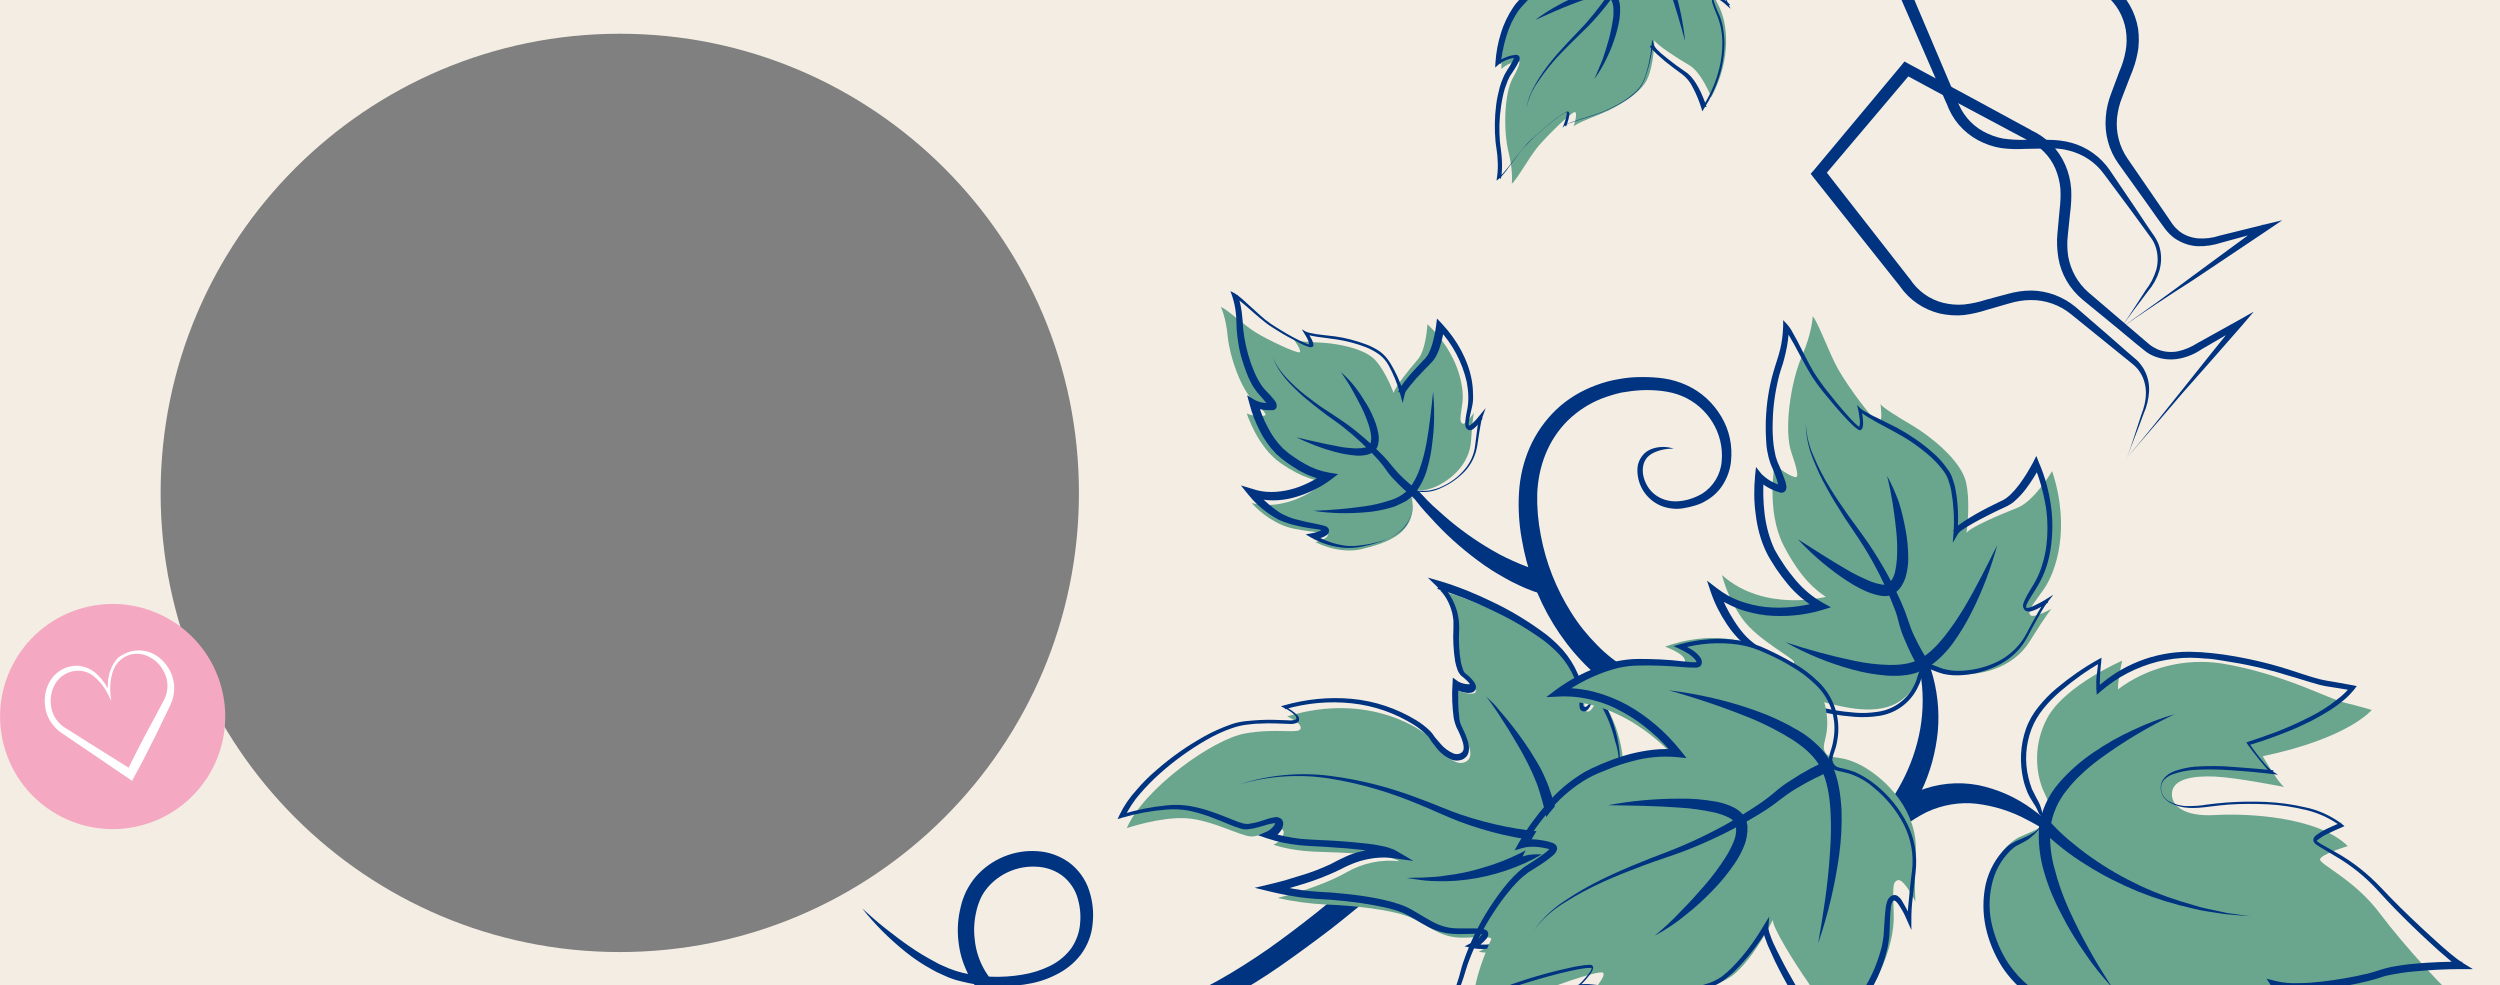 <?xml version="1.0" encoding="utf-8"?>
<!-- Generator: Adobe Illustrator 25.4.1, SVG Export Plug-In . SVG Version: 6.00 Build 0)  -->
<svg version="1.1" id="Calque_1" xmlns="http://www.w3.org/2000/svg" xmlns:xlink="http://www.w3.org/1999/xlink" x="0px" y="0px"
	 viewBox="0 0 837.4 330" style="enable-background:new 0 0 837.4 330;" xml:space="preserve">
<rect x="0" y="0" width="837.4" height="330" fill="#808080" stroke="none"/>
<g id="bloc_1" transform="translate(-80 -80)">
	<path style="fill:#F4EDE3;" d="M80,80v330h837.4V80H80z M133.8,245.1c0-84.9,68.9-153.8,153.8-153.8s153.8,68.9,153.8,153.8
		s-68.9,153.8-153.8,153.8S133.8,330.1,133.8,245.1z"/>
	<g id="bloc_1_1_" transform="translate(-80 -80)">
		<g id="feuilles_vignes" transform="translate(0 -99)">
			<g id="Groupe_70" transform="translate(1349 278)">
				<path id="Tracé_212" style="fill:#003380;" d="M-494.7,265.8c-3.7-5.3-8.2-9.9-13.5-13.7c-5.4-4-11.5-6.7-18.1-8.1
					c-6.9-1.3-13.9-0.6-20.4,2.1c-6.2,2.8-11.8,6.8-16.4,11.9l5.5,5.4c0.8-0.8,1.3-1.4,1.9-2c0.6-0.7,1.2-1.3,1.7-2
					c1.1-1.4,2.2-2.8,3.2-4.2c2-2.9,3.8-5.9,5.3-9.1c3.1-6.4,4.9-13.2,5.6-20.2c0.6-7-0.2-14-2.3-20.6c-2.1-6.5-5.3-12.5-9.5-17.9
					c2.7,6,4.7,12.3,5.9,18.8c1.1,6.3,1.1,12.7,0,19c-1.1,6.2-3.2,12.2-6.1,17.7c-1.5,2.8-3.1,5.5-5,8c-0.9,1.3-1.9,2.5-2.9,3.7
					c-0.5,0.6-1,1.2-1.5,1.8c-0.5,0.5-1.1,1.2-1.5,1.6l5.5,5.4c3.9-4.3,8.5-7.8,13.7-10.4c5.2-2.4,10.9-3.4,16.5-2.8
					c5.9,0.7,11.7,2.5,16.9,5.3C-504.7,258.3-499.5,261.7-494.7,265.8z"/>
				<g id="Groupe_65" transform="translate(375.624 120.31)">
					<path id="Tracé_213" style="fill:#6AA58E;" d="M-878.6,135.1c1.7-3.4-0.5-7.2-1.9-10.3c-3-8.1-2.2-17.2,2.2-24.6
						c6.4-10.3,23.9-17.9,24.5-18.2c0,0-1.5,6.7-1.4,9.6c9.9-7.4,22.4-10.5,34.6-8.7c20.3,3.3,36.1,11.9,41.1,13.1s9.3,2.5,9.3,2.5
						s-7.5,9.4-36.5,15.5c0,0,5.2,9,7.2,10.3c0,0-16-3.2-23.4-3.5s-13.8,0.9-14.2,5.4c-0.4,4.5,4.3,8.1,14.4,7.5s34.2,0.3,44.5,10.4
						c0,0-9.3,2.8-9.3,4.5s11.6,6.8,20,18s22.4,26.2,25.1,28c0,0-18.6-1.8-27.5,0.4s-28.3,3.2-35.6,0.5c0,0,3.6,7.1,4.1,9.8
						c0,0-6.1-1.3-18.6,0.4c-12.5,1.8-24.8-0.7-28.6-5.5c0,0,0.7,7,0.3,9.6c0,0-8.8-4-20.7-8.6s-25.3-11.9-29.5-29.8
						s5.7-28.5,10.7-30.5C-882.8,138.7-879.9,137.7-878.6,135.1z"/>
					<path id="Tracé_214" style="fill:#003380;" d="M-880.9,137c0.5-1.4,0.6-2.8,0.3-4.3c-0.3-1.4-0.8-2.8-1.5-4
						c-0.3-0.6-0.7-1.2-1-1.9c-0.3-0.6-0.6-1.2-0.9-1.8c-0.5-1.3-0.9-2.6-1.2-3.9c-1.3-5.4-0.9-11,1-16.1s5.7-9.3,9.9-12.9
						s8.8-6.9,13.6-9.6l0,0l-1-0.6c-0.2,1.6-0.4,3.2-0.6,4.9c-0.2,1.7-0.2,3.3-0.1,5l0.1,1.6l1.3-1.1c5.5-4.8,12.1-8.2,19.2-10
						c3.5-0.8,7.2-1.3,10.8-1.3l2.7,0.1c0.9,0,1.8,0.2,2.8,0.2c1.8,0.1,3.7,0.4,5.5,0.7c7.3,1.1,14.6,2.7,21.6,4.9
						c3.6,1,7.1,2.2,10.8,3.2c2,0.5,3.7,0.7,5.6,1l5.5,0.9l-0.6-1.5c-1,1.2-2.1,2.4-3.3,3.4c-1.3,1.1-2.6,2-3.9,3
						c-2.7,1.9-5.6,3.5-8.6,4.9c-3,1.5-6,2.8-9.1,4l-4.7,1.7l-4.7,1.6l-0.8,0.3l0.5,0.7c1.2,1.7,2.5,3.4,3.8,5
						c0.7,0.8,1.3,1.6,2,2.4c0.7,0.9,1.5,1.6,2.5,2.2l0.3-1c-4.4-0.4-8.8-0.8-13.2-1.1c-4.4-0.4-8.8-0.4-13.2-0.1
						c-2.2,0.2-4.4,0.7-6.5,1.4c-1.1,0.4-2.1,0.9-3,1.7c-0.9,0.8-1.6,1.8-1.8,3s0,2.4,0.5,3.4s1.4,1.9,2.4,2.5
						c2,1.1,4.2,1.7,6.5,1.8c2.2,0.1,4.5-0.1,6.7-0.4c2.2-0.3,4.3-0.5,6.5-0.7c4.4-0.3,8.7-0.3,13.1-0.1c4.4,0.2,8.7,0.9,12.9,1.9
						s8.1,2.8,11.6,5.4l0.2-1.2c-1.5,0.6-2.9,1.2-4.4,1.9s-2.9,1.5-4.2,2.5c-0.2,0.2-0.4,0.4-0.5,0.6c-0.2,0.3-0.3,0.8-0.2,1.2
						c0.1,0.3,0.3,0.6,0.6,0.9c0.2,0.2,0.3,0.3,0.5,0.4c0.7,0.5,1.4,0.9,2.1,1.3l4,2.4c5.4,3.1,10.2,7,14.4,11.6
						c4.2,4.7,8.7,9.2,13.2,13.5c2.3,2.2,4.6,4.3,6.9,6.4c1.2,1,2.4,2.1,3.6,3.1c0.6,0.5,1.2,1,1.9,1.5s1.4,1,2.1,1.5l0.6-2.2
						c-5.4,0-10.7,0.2-16,0.7c-2.7,0.2-5.3,0.6-8,1.1l-2,0.5l-2,0.6c-1.2,0.4-2.5,0.8-3.7,1.1c-5.1,1.2-10.3,2.1-15.5,2.7
						c-2.6,0.3-5.2,0.5-7.8,0.5c-2.5,0.1-5.1-0.1-7.5-0.7l-3.1-0.8l1.7,2.7c0.9,1.5,1.8,3,2.7,4.5c0.4,0.8,0.8,1.5,1.2,2.3
						c0.4,0.7,0.7,1.5,1,2.2l1.4-1.6c-2.1-0.2-4.2-0.1-6.3,0.1c-2.1,0.2-4.1,0.4-6.1,0.8c-2,0.3-4,0.7-6,1.2c-2,0.4-3.9,0.8-5.9,1.1
						c-3.9,0.5-7.9,0.6-11.8,0.2c-1.9-0.2-3.8-0.6-5.7-1.2c-1.8-0.5-3.4-1.4-4.7-2.6l-2.9-3l0.8,4.1c0.3,1.5,0.6,3.1,0.8,4.6
						c0.1,0.8,0.2,1.5,0.3,2.3c0.1,0.7,0.1,1.5,0.1,2.2l0,0l1.6-1c-4.5-1.5-8.9-2.9-13.4-4.3c-4.5-1.4-9-2.6-13.4-4.1
						c-4.4-1.4-8.5-3.5-12.3-6c-3.8-2.6-7-5.8-9.6-9.6c-2.5-3.8-4.3-8.1-5.4-12.5c-1.1-4.4-1.2-9.1-0.2-13.6
						c0.9-4.5,3.1-8.6,6.4-11.8c0.4-0.4,0.8-0.7,1.3-1.1c0.5-0.3,0.9-0.6,1.4-0.8c1-0.5,2.1-1.1,3.1-1.7
						C-883.9,140.7-881.8,139.3-880.9,137z M-881.1,136.9c-0.4,1.1-1.2,2-2.2,2.6s-2,1.2-3,1.6c-1.1,0.5-2.1,0.9-3.2,1.4
						c-0.6,0.3-1.1,0.6-1.6,0.9c-0.5,0.3-1,0.7-1.4,1.1c-3.5,3.3-5.9,7.7-7,12.4c-1,4.7-1,9.6,0,14.3s2.9,9.2,5.4,13.2
						c2.6,4,6,7.5,10,10.3c3.9,2.7,8.2,4.9,12.7,6.4c2.2,0.8,4.5,1.5,6.7,2.1l6.7,2c4.5,1.4,8.9,2.8,13.3,4.3l1.5,0.5l0.1-1.5l0,0
						c0.1-0.9,0-1.7,0-2.6c-0.1-0.8-0.1-1.6-0.3-2.4c-0.2-1.6-0.5-3.2-0.8-4.8l-2.2,1.1c1.6,1.6,3.6,2.7,5.7,3.4
						c2,0.7,4.1,1.1,6.2,1.3c4.1,0.4,8.3,0.3,12.5-0.2c2.1-0.3,4.1-0.7,6.1-1.1c2-0.5,3.9-0.8,5.9-1.2c2-0.3,4-0.6,5.9-0.7
						c1.9-0.2,3.9-0.2,5.8-0.1l2,0.2l-0.6-1.8c-0.3-0.9-0.7-1.8-1.1-2.7c-0.4-0.8-0.8-1.6-1.3-2.4c-0.9-1.6-1.8-3.1-2.7-4.6
						l-1.4,1.9c2.7,0.6,5.5,0.9,8.2,0.8c2.7,0,5.4-0.2,8-0.5c5.3-0.6,10.6-1.5,15.8-2.8c1.3-0.3,2.6-0.7,3.9-1.1l1.8-0.6l1.9-0.4
						c2.6-0.5,5.1-0.9,7.7-1.1c5.2-0.5,10.5-0.8,15.7-0.8h4.1l-3.6-2.2c-1.2-0.8-2.4-1.7-3.6-2.7c-1.2-1-2.4-2-3.5-3
						c-2.3-2.1-4.7-4.2-6.9-6.3c-4.6-4.3-9-8.6-13.3-13.2c-4.4-4.6-9.4-8.6-15-11.7l-4.1-2.3c-0.7-0.4-1.4-0.8-1.9-1.2
						c-0.1-0.1-0.3-0.2-0.4-0.3c-0.1-0.1-0.2-0.2-0.1-0.1c0,0.2,0,0.2,0,0.1c0.1-0.1,0.2-0.2,0.3-0.3c1.2-0.9,2.4-1.7,3.8-2.3
						c1.4-0.7,2.8-1.3,4.2-1.9l1.1-0.5l-1-0.8c-3.6-2.7-7.8-4.6-12.2-5.5c-4.3-1-8.7-1.6-13.2-1.8c-4.4-0.2-8.8-0.1-13.2,0.2
						c-2.2,0.2-4.4,0.4-6.6,0.7c-2.1,0.4-4.3,0.5-6.5,0.5c-2.1,0-4.2-0.6-6.1-1.6c-0.9-0.5-1.6-1.3-2.1-2.2c-0.5-0.9-0.6-1.9-0.5-3
						c0.2-1,0.7-1.9,1.5-2.5c0.8-0.7,1.8-1.2,2.8-1.5c2-0.7,4.2-1.1,6.3-1.3c4.4-0.3,8.7-0.2,13.1,0.1c4.4,0.3,8.8,0.7,13.1,1.2
						l2.3,0.3l-2-1.3c-0.8-0.6-1.5-1.3-2.1-2c-0.7-0.8-1.3-1.6-2-2.4c-1.3-1.6-2.5-3.3-3.7-5.1l-0.3,1l4.8-1.5l4.8-1.7
						c3.1-1.2,6.3-2.4,9.3-3.9c3.1-1.4,6-3.1,8.9-4.9c1.4-0.9,2.8-1.9,4.1-3c1.4-1.1,2.6-2.4,3.7-3.7l0.9-1.2l-1.5-0.3l-5.5-1
						c-1.8-0.3-3.8-0.6-5.4-1c-3.5-0.9-7.1-2.2-10.6-3.3c-7.2-2.3-14.5-3.9-21.9-5c-1.9-0.2-3.7-0.5-5.6-0.6
						c-0.9-0.1-1.9-0.2-2.8-0.2l-2.9-0.1c-11.6,0-22.7,4.4-31.2,12.3l1.4,0.5c-0.1-1.6-0.1-3.1,0-4.7s0.2-3.2,0.4-4.8l0.1-1.3
						l-1.1,0.6l0,0c-4.9,2.7-9.6,6-13.9,9.6c-2.2,1.8-4.2,3.9-6,6.1s-3.3,4.7-4.3,7.5c-1.9,5.4-2.2,11.3-0.9,17
						c0.3,1.4,0.8,2.8,1.3,4.1c0.3,0.7,0.6,1.3,1,2l1.1,1.8c0.8,1.1,1.4,2.4,1.9,3.6C-880.6,134.2-880.6,135.6-881.1,136.9
						L-881.1,136.9z"/>
					<path id="Tracé_215" style="fill:#003380;" d="M-881.2,138.3c4.7,4.6,9.8,8.7,15.4,12.1c5.5,3.5,11.3,6.4,17.3,8.9
						c6,2.4,12.1,4.3,18.4,5.7c3.1,0.8,6.3,1.2,9.5,1.7c1.6,0.3,3.2,0.3,4.8,0.5l4.8,0.4l-4.8-0.7c-1.6-0.2-3.2-0.4-4.7-0.8
						c-3.1-0.7-6.3-1.2-9.3-2.2c-6.1-1.7-12.1-3.8-17.9-6.5c-5.7-2.7-11.2-5.8-16.4-9.5c-2.6-1.8-5.1-3.8-7.5-5.8s-4.6-4.2-6.7-6.5
						L-881.2,138.3z"/>
					<path id="Tracé_216" style="fill:#003380;" d="M-857,191.6c-5.5-8.3-10.4-17-14.5-26c-2-4.4-3.7-9.1-4.9-13.8
						c-1.3-4.6-1.8-9.4-1.4-14.1c0.7-4.6,2.6-8.9,5.6-12.5c1.5-1.9,3.1-3.7,4.9-5.3c1.8-1.7,3.6-3.2,5.6-4.7
						c8-5.9,16.5-11,25.5-15.3c-4.8,1.4-9.5,3.2-14.1,5.4c-4.6,2.1-9,4.6-13.2,7.5c-4.3,2.9-8.1,6.3-11.5,10.2
						c-3.5,4.1-5.8,9-6.6,14.4c-0.4,5.2,0.2,10.5,1.7,15.5c1.4,4.9,3.4,9.6,5.8,14.1c2.3,4.5,4.9,8.8,7.8,12.9
						C-863.6,184-860.4,187.9-857,191.6z"/>
				</g>
				<path id="Tracé_217" style="fill:#003380;" d="M-732.1,273.4c-2.8,2.3-5.3,4.5-7.9,6.7c-2.6,2.2-5.2,4.3-7.9,6.5
					c-5.3,4.2-10.7,8.3-16.2,12.2c-11.1,7.7-22.8,14.6-35.2,19.2c-6.1,2.4-12.5,3.9-19,4.5c-3.2,0.3-6.4,0.2-9.6-0.2
					c-3.3-0.3-6.5-0.9-9.7-1.8c-6.3-1.7-12.2-4.4-16.8-8.6s-7.5-10-8.1-16.2c-0.4-3.1-0.2-6.3,0.5-9.3c0.3-1.5,0.8-2.9,1.4-4.3
					c0.6-1.4,1.4-2.6,2.4-3.8c4-4.7,10-7.3,16.2-7c3,0.1,5.9,1,8.4,2.7c2.4,1.7,4.3,4.2,5.3,7c1,3,1.4,6.1,1.1,9.2
					c-0.2,3.1-1.3,6-3,8.5c-1.9,2.5-4.3,4.5-7.2,5.9s-6,2.4-9.3,2.9c-6.6,1.1-13.3,0.9-19.7-0.6c-1.6-0.4-3.2-0.9-4.7-1.5l-2.3-1
					c-0.8-0.3-1.5-0.7-2.2-1.1c-3-1.6-5.9-3.3-8.6-5.2c-2.8-1.9-5.5-4-8.2-6.1s-5.2-4.4-7.8-6.7c4.3,5.4,9.2,10.3,14.6,14.6
					c2.7,2.2,5.6,4.1,8.7,5.8c0.8,0.4,1.5,0.9,2.3,1.2l2.4,1.1c1.6,0.7,3.3,1.3,5.1,1.7c6.9,1.8,14,2.1,21.1,1.1
					c3.6-0.5,7.1-1.5,10.3-3.1c3.4-1.6,6.4-3.9,8.7-6.9c2.3-3.1,3.7-6.7,4-10.5c0.4-3.7,0-7.5-1.2-11.1c-1.2-3.7-3.6-7-6.7-9.3
					c-3.2-2.3-6.9-3.6-10.8-3.8c-7.7-0.5-15.3,2.7-20.4,8.5c-1.3,1.5-2.3,3.1-3.2,4.8c-0.8,1.7-1.5,3.5-1.9,5.4
					c-0.9,3.6-1.2,7.4-0.8,11.1c0.2,1.9,0.5,3.7,1,5.5s1.2,3.6,2,5.3c1.6,3.4,3.9,6.5,6.6,9.1c5.4,5.2,12.3,8.4,19.2,10.4
					c3.4,1,7,1.7,10.5,2.1c3.6,0.5,7.2,0.7,10.9,0.4c7.2-0.5,14.2-2.1,20.9-4.6c6.6-2.4,13-5.3,19.2-8.7c6.1-3.3,12.1-7,17.8-11
					s11.3-8.1,16.8-12.3c2.7-2.1,5.4-4.3,8.1-6.5c2.7-2.2,5.3-4.4,7.9-6.5L-732.1,273.4z"/>
				<path id="Tracé_218" style="fill:#003380;" d="M-643.4,205.3c-3.9-2.2-7.5-5-10.6-8.2c-3.3-3.3-6.2-6.9-8.7-10.9
					c-5-7.9-8.5-16.7-10.2-25.9c-0.9-4.6-1.3-9.2-1.2-13.9c0.2-4.6,1.1-9.1,2.8-13.3s4.2-8,7.4-11.2c3.3-3.2,7.1-5.7,11.4-7.4
					c2.1-0.8,4.4-1.5,6.6-2c2.3-0.4,4.6-0.7,6.9-0.8c2.3-0.1,4.7,0,7,0.3c2.2,0.3,4.4,0.8,6.5,1.7c4.2,1.8,7.7,4.8,10.1,8.7
					c2.4,3.9,3.5,8.4,3.1,13c-0.3,4.5-2.8,8.6-6.6,11c-3.8,2.2-8.8,3.4-13,1.8c-2.1-0.8-3.9-2.2-5.1-4.1c-1.2-1.9-1.9-4.1-1.7-6.3
					c0.1-1.1,0.4-2.1,1-3s1.5-1.6,2.5-2.1c2.1-1,4.5-1.5,6.9-1.4c-2.4-0.8-5.1-0.8-7.5,0.1c-1.3,0.5-2.4,1.3-3.2,2.4
					c-0.8,1.1-1.4,2.4-1.5,3.8c-0.4,5.5,2.7,10.6,7.8,12.8c2.5,1,5.2,1.3,7.8,0.8c1.3-0.2,2.5-0.5,3.8-0.9s2.5-0.9,3.6-1.6
					c2.3-1.3,4.3-3.2,5.7-5.5s2.3-4.8,2.6-7.5c0.6-5.3-0.5-10.6-3.2-15.1c-2.7-4.6-6.7-8.3-11.5-10.5c-2.4-1.1-4.9-1.9-7.6-2.3
					c-2.5-0.4-5.1-0.5-7.6-0.5c-2.6,0-5.1,0.2-7.7,0.7c-2.5,0.4-5.1,1.1-7.5,2c-4.9,1.8-9.5,4.5-13.3,8.1s-6.9,8-9,12.8
					s-3.3,9.9-3.6,15.2c-0.3,5.1,0,10.3,0.9,15.3c1.7,10.1,5.2,19.8,10.6,28.6c2.7,4.4,5.8,8.5,9.3,12.2c3.6,3.9,7.7,7.2,12.3,9.9
					L-643.4,205.3z"/>
				<g id="Groupe_66" transform="translate(283.086 8.316)">
					<path id="Tracé_219" style="fill:#6AA58E;" d="M-826.9,195.9c2.3-0.9,3.4,2.1,10.4,2.6s18.4-1.5,24.3-11s7.3-10.9,7.3-10.9
						s-6.1,3.4-7.1,2.1s0.2-2.6,4.4-8.5s9.2-20.6,2.9-39.7c0,0-6,10.1-11.7,12.3s-15.9,6.6-17,8.4c0,0,1.5-10.1-0.2-17.2
						c-1.8-7.2-11.8-15.1-17.6-18.6c-5.9-3.5-10.3-6.2-11-7.4c0,0,0.9,6.3-0.5,6.3s-10.4-12.1-13.6-17.8s-6.6-15.5-8.6-17.9
						c0,0-0.1,5.3-3.7,13.6c-3.6,8.3-6.1,24.4-3.4,32.2s2,8.1,1.3,8.1s-5.1-2-6.9-4.7c0,0-3,15.9,2.9,27.5
						c6,11.6,11.1,15.2,14.2,17.3c0,0-20.6,5.4-34.8-7.3c1.4,5.2,3.7,10.2,6.8,14.6c5.2,7.3,17.7,13.4,17.4,14.7
						c-0.6,2.1-6.7,0.5-6.7,0.5s6.8,10.2,17.5,13s20.9,4.1,27.5-3C-828.1,199.9-829.5,196.9-826.9,195.9z"/>
					<path id="Tracé_220" style="fill:#003380;" d="M-827,196.9c0.4-0.2,0.8-0.2,1.2-0.1c0.5,0.1,1,0.3,1.4,0.5
						c1,0.4,2.1,0.8,3.2,1.1c2.2,0.5,4.4,0.6,6.6,0.4c4.4-0.3,8.7-1.6,12.6-3.7c3.9-2.1,7.2-5.4,9.2-9.4c1-1.9,2-3.8,3.1-5.7
						c0.5-0.9,1.1-1.9,1.6-2.8c0.5-0.9,1.1-1.8,1.7-2.6l2.1-2.7l-2.9,1.8c-1,0.6-2.1,1.2-3.2,1.7c-0.5,0.3-1.1,0.5-1.6,0.7
						c-0.3,0.1-0.5,0.1-0.8,0.2c-0.2,0-0.3,0-0.5,0c0.1,0.1-0.1-0.2-0.1-0.2c0-0.2,0-0.3,0-0.5c0.2-0.5,0.4-1,0.7-1.5
						c0.6-1,1.2-2.1,1.9-3.1c0.6-1.1,1.3-2,1.9-3.2c0.6-1.1,1.2-2.3,1.6-3.4c0.9-2.3,1.6-4.8,2-7.3c0.8-4.9,0.9-10,0.2-15
						s-2-9.8-4-14.4l-0.9-2.3l-1.1,2.2c-1.4,2.6-2.9,5.1-4.7,7.5c-0.9,1.2-1.8,2.2-2.9,3.3c-0.5,0.5-1.1,0.9-1.6,1.3
						c-0.6,0.4-1.2,0.7-1.9,1c-2.7,1.3-5.5,2.7-8.1,4.2c-1.3,0.8-2.6,1.5-3.9,2.4c-0.6,0.4-1.3,0.9-1.9,1.3
						c-0.3,0.2-0.6,0.5-0.9,0.8c-0.4,0.3-0.7,0.7-0.9,1.1l1.5,0.4l0,0c0.4-4.8,0.2-9.6-0.7-14.4c-0.2-1.2-0.6-2.4-1-3.6
						c-0.4-1.2-1-2.3-1.8-3.3c-1.4-2-3-3.8-4.9-5.4c-3.6-3.2-7.6-5.9-11.8-8.2c-2.1-1.1-4.3-2.1-6.4-3.2c-1.1-0.5-2.1-1-3.2-1.6
						c-1-0.5-2-1.1-2.8-1.8l-1.1-1.1l0.4,1.4l0,0c0.2,1,0.4,2,0.5,3c0.1,0.5,0.1,1,0.1,1.5c0,0.4,0,0.9-0.2,1.3c0,0.1-0.1,0.1,0,0.1
						l0,0c0,0,0,0-0.1,0c-0.2-0.1-0.4-0.2-0.5-0.4c-0.4-0.3-0.7-0.6-1.1-1c-0.7-0.7-1.4-1.4-2.1-2.2c-2.7-3-5.3-6.2-7.8-9.4
						c-1.2-1.6-2.4-3.3-3.5-5c-1-1.7-2-3.5-2.9-5.3l-2.8-5.5c-0.5-0.9-1-1.8-1.5-2.7c-0.5-1-1.1-1.9-1.8-2.7l-1.4-1.5V82
						c-0.1,2.6-0.4,5.2-1,7.7c-0.3,1.3-0.7,2.5-1.1,3.8c-0.2,0.6-0.4,1.2-0.6,1.9c-0.2,0.6-0.4,1.3-0.6,2
						c-1.5,5.2-2.3,10.6-2.5,16.1c-0.1,2.7,0,5.5,0.2,8.2c0.1,1.4,0.4,2.7,0.7,4.1c0.2,0.7,0.4,1.4,0.6,2c0.3,0.7,0.5,1.3,0.8,1.9
						c0.5,1.2,1,2.5,1.4,3.7c0.2,0.6,0.3,1.2,0.5,1.8c0,0.1,0,0.2,0,0.3s0,0.1,0,0c0.1-0.1,0.2-0.3,0.3-0.3s0.2-0.1,0.3-0.1l0,0
						h-0.2c-2.3-0.7-4.4-2-6.1-3.7l-1.8-2.3l-0.3,2.9c-0.4,4.3-0.4,8.7,0.2,12.9c0.5,4.3,1.6,8.6,3.5,12.6c0.5,1,1,2,1.6,2.9
						s1.1,1.8,1.7,2.7c1.2,1.8,2.5,3.5,3.9,5.2c2.8,3.4,6.2,6.2,10,8.4l0.2-2.4c-2.8,0.9-5.8,1.4-8.7,1.7c-3,0.3-6,0.3-8.9,0
						s-5.8-1-8.6-2s-5.4-2.5-7.7-4.3l-3.3-2.5l1.3,3.9c1.3,3.8,3.1,7.3,5.3,10.6c1.1,1.7,2.3,3.2,3.7,4.7c1.4,1.4,2.9,2.8,4.5,3.9
						c3.2,2.2,6.5,4.3,10,6.1c0.8,0.5,1.7,0.9,2.4,1.4c0.2,0.1,0.4,0.2,0.5,0.4c0.1,0,0.1,0.1,0.2,0.2c0,0,0,0.1,0-0.1
						c0-0.1,0-0.2,0-0.3s0,0,0,0l0,0c0,0,0,0,0,0.1c-0.1,0.1-0.2,0.1-0.3,0.2c-0.8,0.3-1.6,0.4-2.5,0.3c-0.9,0-1.8-0.1-2.7-0.2l0,0
						l-2.2-0.4l1.4,1.7c3.4,4.1,7.7,7.5,12.5,9.8c2.4,1.2,5,1.9,7.6,2.3c2.6,0.5,5.2,0.8,7.8,1c2.7,0.2,5.3,0.1,8-0.3
						c5.5-0.8,10.2-4.1,12.8-9c0.6-1.2,1.2-2.4,1.5-3.7c0.2-0.6,0.3-1.2,0.6-1.8C-827.8,197.5-827.4,197.1-827,196.9z M-827.5,195.7
						c-0.7,0.3-1.3,0.9-1.6,1.7c-0.3,0.6-0.5,1.3-0.7,1.9c-0.3,1.2-0.8,2.4-1.4,3.5c-2.4,4.5-6.8,7.6-11.9,8.3
						c-2.5,0.4-5.1,0.5-7.6,0.3c-2.6-0.2-5.1-0.5-7.7-1c-2.5-0.4-5-1.1-7.2-2.3c-4.6-2.3-8.6-5.5-11.8-9.4l-0.8,1.3l0,0
						c1,0.2,2,0.3,3,0.4c1.1,0.1,2.2,0,3.2-0.4c0.3-0.1,0.7-0.3,0.9-0.6c0.2-0.2,0.3-0.3,0.4-0.5c0-0.1,0.1-0.2,0.1-0.3
						s0-0.1,0.1-0.2c0-0.1,0-0.3,0-0.4c-0.1-0.3-0.2-0.5-0.4-0.7c-0.1-0.1-0.2-0.2-0.3-0.3c-0.2-0.2-0.4-0.3-0.6-0.5
						c-0.8-0.6-1.7-1.1-2.5-1.6c-3.3-1.9-6.5-4-9.6-6.2c-1.5-1.1-2.9-2.3-4.1-3.7c-1.2-1.4-2.3-2.9-3.3-4.5c-2-3.1-3.7-6.5-4.9-10
						l-2,1.4c2.5,2,5.4,3.5,8.4,4.7c3,1.1,6.1,1.8,9.3,2.2c3.1,0.3,6.3,0.3,9.5,0s6.3-0.9,9.3-1.8l2.9-0.9l-2.7-1.5
						c-3.6-2-6.7-4.7-9.3-7.8c-1.3-1.6-2.6-3.2-3.7-4.9c-0.6-0.9-1.1-1.7-1.7-2.6c-0.5-0.9-1-1.7-1.5-2.6c-1.7-3.7-2.8-7.7-3.3-11.8
						s-0.6-8.2-0.3-12.4l-2.1,0.6c1,1.1,2.1,2.1,3.4,2.8c1.2,0.7,2.6,1.3,4,1.7l0.3,0.1c0.2,0,0.4,0,0.5,0c0.3,0,0.5-0.1,0.7-0.2
						c0.3-0.2,0.5-0.4,0.6-0.7s0.2-0.7,0.2-1c0-0.2,0-0.4-0.1-0.7c-0.1-0.7-0.3-1.4-0.6-2.1c-0.5-1.3-1-2.6-1.5-3.8
						c-0.3-0.6-0.5-1.2-0.8-1.8c-0.2-0.6-0.4-1.2-0.6-1.8c-0.3-1.3-0.5-2.5-0.7-3.8c-0.3-2.6-0.4-5.2-0.3-7.9
						c0.1-5.3,0.9-10.5,2.2-15.6c0.3-1.2,0.8-2.5,1.2-3.8s0.7-2.6,1-3.9c0.6-2.7,1-5.4,1-8.2l-1.4,0.6c0.6,0.7,1.2,1.5,1.6,2.3
						c0.5,0.9,1,1.7,1.5,2.6l2.9,5.4c1,1.8,2,3.6,3.1,5.4c1.1,1.7,2.3,3.4,3.6,5c2.6,3.2,5.2,6.3,8,9.3c0.7,0.7,1.4,1.5,2.2,2.2
						c0.4,0.4,0.8,0.7,1.2,1c0.2,0.2,0.5,0.3,0.7,0.5c0.1,0,0.2,0.1,0.3,0.1s0.3,0,0.4-0.1c0.2-0.1,0.4-0.3,0.5-0.5
						c0.2-0.5,0.3-1.1,0.3-1.7c0-0.5-0.1-1.1-0.1-1.6c-0.1-1-0.3-2-0.5-3.1l0,0l-0.7,0.3c0.4,0.5,0.9,1,1.4,1.3c0.5,0.4,1,0.7,1.5,1
						c1,0.6,2,1.2,3.1,1.8c2.1,1.1,4.2,2.3,6.3,3.4c4.1,2.2,8,4.9,11.5,8c1.7,1.5,3.3,3.3,4.6,5.1c0.6,0.9,1.2,1.9,1.5,3
						c0.4,1.1,0.7,2.2,0.9,3.3c0.8,4.6,1.1,9.3,0.8,13.9l0,0l-0.3,3.6l1.9-3.2c0.2-0.2,0.4-0.4,0.6-0.6c0.3-0.2,0.5-0.4,0.8-0.6
						c0.6-0.4,1.2-0.8,1.9-1.2c1.3-0.8,2.6-1.5,3.9-2.2c2.7-1.4,5.4-2.8,8.1-4c0.7-0.3,1.5-0.7,2.1-1.1c0.7-0.4,1.3-0.9,1.9-1.5
						c1.2-1.1,2.2-2.2,3.2-3.5c1.9-2.5,3.5-5.1,5-7.9l-2.1-0.1c1.8,4.4,3.1,9.1,3.9,13.8c0.7,4.7,0.7,9.6,0,14.3
						c-0.4,2.4-1,4.7-1.8,6.9c-0.4,1.1-0.9,2.2-1.4,3.2s-1.2,2.1-1.8,3.1c-0.6,1.1-1.3,2.1-1.8,3.2c-0.3,0.6-0.6,1.2-0.8,1.9
						c-0.1,0.4-0.1,0.9,0.1,1.3c0.1,0.2,0.2,0.4,0.3,0.6c0.2,0.2,0.4,0.4,0.7,0.5c0.4,0.1,0.9,0.2,1.3,0.1c0.3-0.1,0.7-0.2,1-0.3
						c0.6-0.2,1.2-0.5,1.8-0.8c1.1-0.6,2.2-1.2,3.2-1.9l-0.8-0.9c-0.7,0.9-1.3,1.8-1.8,2.8c-0.6,0.9-1.1,1.9-1.6,2.8
						c-1.1,1.9-2.1,3.8-3.1,5.7c-2,3.8-5,6.8-8.7,8.9c-3.7,2-7.9,3.2-12.1,3.5c-2.1,0.2-4.2,0.1-6.3-0.4c-1-0.2-2-0.6-3-1
						c-0.5-0.2-1.1-0.4-1.6-0.6C-826.2,195.4-826.9,195.4-827.5,195.7L-827.5,195.7z"/>
					<path id="Tracé_221" style="fill:#003380;" d="M-825.6,195.2c-2-3.1-3.8-6.3-5.4-9.7c-0.8-1.7-1.4-3.4-2-5.2
						c-0.6-1.9-1.3-3.7-2.1-5.5c-3.1-7.1-6.9-13.8-11.2-20.2c-2.2-3.2-4.5-6.2-6.7-9.3s-4.3-6.2-6.3-9.5c-2-3.2-3.7-6.6-5.2-10.1
						c-1.6-3.5-2.5-7.2-2.7-11c0,3.8,0.8,7.6,2.2,11.2s3,7.1,4.9,10.4c1.8,3.4,3.9,6.6,5.9,9.8c2.1,3.2,4.3,6.3,6.3,9.5
						c4,6.4,7.4,13.2,10.1,20.2c0.7,1.7,1.3,3.5,1.7,5.3c0.5,1.9,1.1,3.8,1.9,5.6c1.5,3.6,3.2,7.1,5.2,10.5L-825.6,195.2z"/>
					<path id="Tracé_222" style="fill:#003380;" d="M-840,132.1c0.8,3.1,1.4,6.2,1.9,9.3s0.9,6.2,1.2,9.3s0.4,6.1,0.2,9.2
						c-0.1,1.5-0.3,2.9-0.6,4.3c-0.3,1.3-0.8,2.4-1.6,3.4c-0.3,0.3-0.7,0.6-1.1,0.8c-0.5,0.1-1,0.2-1.6,0.1c-1.4-0.2-2.7-0.6-4-1.1
						c-2.8-1.2-5.6-2.5-8.2-4.1c-5.4-3.1-10.7-6.6-16.1-10c4.4,4.7,9.2,8.9,14.5,12.6c2.7,1.9,5.5,3.6,8.5,4.9
						c1.6,0.7,3.3,1.2,5.1,1.5c1.1,0.1,2.1,0.1,3.1-0.3c0.3-0.1,0.6-0.2,0.9-0.4c0.2-0.1,0.5-0.3,0.7-0.5c0.4-0.3,0.8-0.7,1.2-1.1
						c1.2-1.5,2-3.2,2.4-5.1c0.4-1.7,0.6-3.4,0.6-5.1c0-3.3-0.3-6.5-0.9-9.7c-0.6-3.2-1.3-6.3-2.3-9.4
						C-837.2,137.8-838.4,134.9-840,132.1z"/>
					<path id="Tracé_223" style="fill:#003380;" d="M-803.1,155.3c-3.6,7.2-7.1,14.3-11.1,21c-2,3.3-4.2,6.6-6.6,9.6
						c-2.4,3-5.1,5.8-8.2,7.5c-3,1.7-6.8,2.1-10.6,2c-3.9-0.1-7.7-0.6-11.5-1.4c-7.7-1.6-15.4-3.7-22.9-6.2c7,3.9,14.5,7,22.2,9.1
						c3.9,1.1,8,1.8,12,2.1c2.1,0.1,4.2,0.1,6.3-0.2c2.2-0.3,4.3-1,6.3-2c3.6-2.2,6.7-5.2,9.2-8.6c2.4-3.3,4.5-6.8,6.3-10.4
						C-808,170.5-805.2,163-803.1,155.3z"/>
				</g>
				<g id="Groupe_67" transform="translate(85.941 95.678)">
					<path id="Tracé_224" style="fill:#6AA58E;" d="M-731.7,150.8c1.5-7.8,0.6-21.8-7.9-32.7c0,0-1.8,6.3-3.9,5.5s1.8-6.1-6-16.6
						s-31.8-21-43.2-23.9c0,0,6.4,5.3,6.1,13.9s0.9,14.6,2.8,16.1s3.8,3.3,3,4.2s-4.8,0-5.7-0.8c0,0-0.4,10.5,1.3,13.8
						s4.6,8.5,1.2,10.2s-7.6-2.6-10.4-6.5s-21.9-17.2-49.4-8.7c0,0,5.1,2.2,4.5,4.1c-0.6,1.9-7.8-0.3-18.6,1.6s-34,18.6-39.6,31.7
						c0,0,11.2-3.8,19.8-3.3s18.5,6.1,21.9,6.1s9.2-3.1,10.4-2.3s-0.1,3.8-3,5.1c4.5,1.4,9.2,2.1,13.9,2.3
						c8.2,0.3,24.1,0.6,28.3,3.2c-6.1-0.7-12.3,0.6-17.7,3.7c-9.3,5.3-23.1,8.6-23.1,8.6c5.2,1.2,10.6,1.9,16,2.2
						c7.7,0.2,23.5,1.6,29.8,4.9s9.6,6.4,16.8,6.2s10-0.6,8.9,1.4s-4.1,3.3-4.1,3.3s2.6,0.8,7.8-0.1s24.5-9.2,28.6-14.6
						S-731.7,150.8-731.7,150.8z"/>
					<path id="Tracé_225" style="fill:#003380;" d="M-733,149.8c1.1-5.7,1-11.6-0.2-17.3s-3.6-11.1-7-15.8l-0.3-0.4l-0.2,0.5
						c-0.5,1.5-1.1,2.9-1.9,4.2c-0.4,0.6-1,1.2-1.5,1.1c-0.3-0.1-0.5-0.3-0.5-0.5c-0.1-0.4-0.1-0.7-0.1-1.1c0.1-1.6,0-3.2-0.3-4.8
						c-0.3-1.6-0.7-3.1-1.4-4.6c-1.3-3-3-5.7-5.1-8.1c-2.2-2.4-4.5-4.5-7.1-6.3c-5.1-3.7-10.6-7-16.3-9.7c-5.7-2.8-11.6-5.2-17.6-7
						l-4.2-1.2l3.2,3.1c2.5,2.4,4.2,5.5,5,8.8c0.2,0.8,0.3,1.7,0.4,2.5c0,0.9,0,1.7,0,2.6c-0.1,1.9-0.1,3.7,0,5.6s0.3,3.8,0.6,5.6
						c0.2,1,0.5,1.9,0.8,2.8c0.2,0.5,0.5,1,0.8,1.4c0.2,0.3,0.4,0.5,0.7,0.7l0.5,0.4c0.7,0.5,1.3,1.1,1.8,1.7
						c0.2,0.2,0.3,0.5,0.4,0.7c0,0.1,0,0,0-0.1l0.1-0.1l0,0c-1.4,0.1-2.9-0.2-4.1-0.9l-1.8-1.3l-0.1,2c-0.3,3.9-0.1,7.8,0.4,11.6
						c0.2,1,0.5,2,0.9,3c0.4,0.8,0.9,1.7,1.2,2.5c0.7,1.6,1.4,3.5,1.2,4.9c-0.2,1.3-1.9,2-3.4,1.4c-1.6-0.7-3.1-1.8-4.2-3.1
						c-0.6-0.7-1.2-1.4-1.8-2.1c-0.3-0.4-0.6-0.7-0.8-1.1c-0.3-0.4-0.6-0.8-1-1.2c-1.4-1.4-3-2.6-4.6-3.6c-6.6-4-14-6.5-21.7-7.2
						c-7.6-0.7-15.3,0.1-22.7,2.2l-1,0.3l1,0.5c1.4,0.6,2.7,1.5,3.8,2.6c0.5,0.6,0.6,1.2,0,1.4c-0.7,0.2-1.5,0.3-2.2,0.2
						c-3.2-0.1-6.4-0.3-9.7-0.1c-1.6,0.1-3.2,0.2-4.9,0.4c-1.6,0.2-3.2,0.5-4.8,1.1c-3.1,1.1-6,2.4-8.9,4c-5.7,3.2-11,6.9-15.9,11.2
						c-2.5,2.1-4.8,4.4-6.9,6.9c-2.2,2.4-4.1,5.2-5.5,8.1l-0.7,1.5l1.6-0.5c4.8-1.4,9.7-2.3,14.7-2.7c2.4-0.2,4.9-0.1,7.3,0.3
						c2.4,0.5,4.8,1.2,7.1,2c2.3,0.9,4.7,1.8,7,2.8c1.2,0.5,2.4,0.9,3.7,1.3c0.3,0.1,0.7,0.2,1.1,0.2c0.4,0,0.8,0,1.1,0
						c0.7-0.1,1.4-0.2,2-0.3c1.3-0.3,2.5-0.7,3.7-1c1.1-0.4,2.2-0.6,3.4-0.8c0.1,0,0.1,0,0.2,0l-0.1-0.1c-0.1-0.1-0.1-0.1,0,0
						c-0.1,0.4-0.2,0.8-0.5,1.1c-0.6,0.8-1.5,1.5-2.4,1.9l-2.8,1.2l2.9,1c3.5,1.2,7.1,1.9,10.7,2.3c3.7,0.4,7.2,0.4,10.7,0.7
						c3.5,0.2,7.1,0.5,10.6,0.9c1.7,0.2,3.5,0.5,5.2,0.8c1.6,0.3,3.1,0.8,4.6,1.5l1-2.4c-3.8-0.5-7.6-0.3-11.2,0.6
						c-1.8,0.4-3.6,1-5.3,1.8c-0.8,0.4-1.7,0.8-2.5,1.2s-1.5,0.8-2.3,1.2c-3.2,1.5-6.5,2.8-9.9,3.8c-3.4,1.1-6.8,2.1-10.2,2.9
						l-5.5,1.3l5.4,1.3c3.3,0.8,6.6,1.4,10,1.9c1.7,0.2,3.4,0.4,5.1,0.5c1.7,0.1,3.3,0.2,5,0.3c6.6,0.5,13.2,1.4,19.6,2.9
						c1.6,0.4,3.1,0.9,4.6,1.5c1.5,0.7,2.9,1.5,4.3,2.3c2.8,1.7,5.9,3.6,9.4,4.3c1.7,0.4,3.5,0.5,5.2,0.5l5-0.1c0.8,0,1.6,0,2.3,0.1
						c0.1,0,0.3,0.1,0.4,0.1c0.1,0,0,0-0.1-0.2c0-0.2,0-0.1,0,0c-0.1,0.1-0.1,0.3-0.2,0.4c-0.9,1.2-2.2,2.1-3.5,2.7l-2.2,1.1
						l2.3,0.5c1.7,0.4,3.5,0.5,5.3,0.3c0.9-0.1,1.7-0.2,2.6-0.3c0.9-0.1,1.7-0.3,2.5-0.6c3.2-1,6.4-2.2,9.5-3.6
						c3.1-1.3,6.1-2.8,9.1-4.4c1.5-0.8,2.9-1.7,4.3-2.6c1.4-0.9,2.8-2.1,3.9-3.4c1-1.4,1.7-3,2.3-4.6s1.2-3.2,1.7-4.8
						c1.1-3.2,2-6.4,2.9-9.7C-736.1,162.8-734.5,156.3-733,149.8z M-733.2,149.7c-1.6,6.5-3.3,13-5.2,19.5c-0.9,3.2-1.9,6.4-3,9.6
						c-0.5,1.6-1.1,3.2-1.7,4.7c-0.6,1.5-1.3,3-2.3,4.4c-1.1,1.2-2.4,2.2-3.8,3.1c-1.4,0.9-2.8,1.7-4.3,2.5c-3,1.5-6,2.9-9.1,4.2
						s-6.2,2.4-9.4,3.3c-0.8,0.2-1.6,0.4-2.4,0.5c-0.8,0.1-1.6,0.2-2.4,0.2c-1.6,0.1-3.2,0-4.7-0.3l0.1,1.6c1.7-0.7,3.2-1.8,4.4-3.3
						c0.2-0.2,0.3-0.5,0.4-0.7c0.2-0.4,0.2-0.8,0.1-1.3c-0.2-0.5-0.5-0.8-1-1c-0.3-0.1-0.5-0.2-0.8-0.2c-0.9-0.1-1.8-0.2-2.7-0.2
						c-1.7,0-3.4,0-5,0s-3.2-0.1-4.7-0.5c-3.1-0.7-5.8-2.5-8.7-4.2c-1.5-0.9-3-1.8-4.5-2.5c-1.6-0.7-3.2-1.2-4.9-1.7
						c-3.3-0.9-6.6-1.5-10-2c-3.3-0.5-6.7-0.8-10.1-1.1c-1.7-0.1-3.4-0.2-5-0.3s-3.3-0.3-4.9-0.5c-3.3-0.5-6.5-1.1-9.7-1.9v2.6
						c3.6-0.8,7-1.8,10.5-2.9c3.5-1.1,6.9-2.4,10.2-3.9c0.8-0.4,1.7-0.8,2.5-1.2s1.5-0.8,2.3-1.1c1.6-0.7,3.2-1.3,4.9-1.7
						c3.3-0.8,6.7-1.1,10.1-0.6l6.5,0.9l-5.6-3.3c-1.7-0.9-3.6-1.5-5.5-1.8c-1.8-0.4-3.6-0.6-5.4-0.8c-3.6-0.4-7.2-0.7-10.7-0.9
						c-3.6-0.2-7.2-0.3-10.6-0.6c-3.5-0.4-6.9-1.1-10.2-2.1l0.1,2.2c1.4-0.6,2.6-1.5,3.4-2.7c0.5-0.7,0.8-1.5,0.9-2.4
						c0-0.6-0.2-1.3-0.7-1.7c-0.3-0.2-0.6-0.4-1-0.5c-0.2,0-0.5-0.1-0.7-0.1c-1.4,0.2-2.7,0.5-4,1c-1.2,0.4-2.4,0.8-3.6,1
						c-0.6,0.1-1.1,0.2-1.7,0.3c-0.2,0-0.5,0-0.7,0c-0.3,0-0.5-0.1-0.8-0.1c-1.2-0.3-2.3-0.7-3.5-1.2c-2.3-0.9-4.7-1.9-7.1-2.7
						c-2.4-0.9-4.9-1.5-7.5-2c-2.6-0.4-5.2-0.5-7.8-0.2c-5.1,0.5-10.1,1.5-15,3l0.9,1c1.4-2.8,3.1-5.5,5.2-7.9
						c2.1-2.4,4.3-4.7,6.7-6.8c4.8-4.3,10-8,15.5-11.2c2.8-1.6,5.7-3,8.7-4c1.5-0.5,3-0.9,4.6-1.1c1.6-0.2,3.2-0.4,4.8-0.4
						c3.2-0.2,6.4,0,9.6,0.1c0.9,0.1,1.7,0,2.5-0.3c0.3-0.1,0.5-0.3,0.7-0.5s0.2-0.5,0.2-0.8c0-0.5-0.2-0.9-0.6-1.3
						c-1.2-1.2-2.6-2.2-4.1-2.8l-0.1,0.8c7.3-2.1,14.8-2.8,22.4-2c7.5,0.8,14.7,3.3,21,7.3c1.6,1,3,2.2,4.3,3.5
						c0.3,0.3,0.6,0.6,0.8,1c0.3,0.4,0.5,0.8,0.8,1.2c0.6,0.8,1.2,1.5,1.8,2.3c1.3,1.6,3,2.8,4.8,3.6c1.1,0.4,2.3,0.4,3.4,0
						c0.6-0.2,1.1-0.6,1.5-1c0.4-0.5,0.7-1.1,0.8-1.7c0.2-1.1,0.1-2.2-0.2-3.2s-0.6-1.9-1-2.8c-0.4-0.9-0.8-1.8-1.2-2.6
						s-0.6-1.6-0.7-2.4c-0.4-3.7-0.5-7.4-0.3-11.1l-1.8,0.7c0.5,0.4,1,0.7,1.6,0.9c0.5,0.2,1,0.3,1.4,0.5c0.5,0.1,1,0.2,1.5,0.3
						c0.6,0.1,1.2,0,1.8-0.1c0.2-0.1,0.4-0.2,0.6-0.3c0.2-0.2,0.4-0.4,0.5-0.6c0.2-0.4,0.3-1,0.2-1.4c-0.2-0.6-0.5-1.2-0.9-1.6
						c-0.6-0.8-1.3-1.5-2.1-2.1l-0.5-0.4c-0.1-0.1-0.2-0.2-0.3-0.3c-0.2-0.3-0.4-0.6-0.5-1c-0.3-0.8-0.5-1.6-0.7-2.4
						c-0.3-1.7-0.5-3.5-0.6-5.3s-0.1-3.6,0-5.4c0.3-5.9-2-11.6-6.3-15.7l-1,1.8c6,1.8,11.8,4,17.4,6.7c5.7,2.6,11.1,5.6,16.3,9.2
						c2.6,1.7,4.9,3.7,7.1,6c2.1,2.3,3.8,4.9,5,7.7c0.6,1.4,1.1,2.9,1.4,4.4c0.3,1.5,0.4,3.1,0.4,4.6c0,0.4,0,0.9,0.1,1.3
						c0.1,0.3,0.2,0.5,0.4,0.7s0.4,0.3,0.7,0.4c0.5,0.1,1-0.1,1.4-0.4c0.3-0.3,0.6-0.6,0.8-1c0.8-1.4,1.5-2.8,1.9-4.4l-0.5,0.1
						c3.4,4.6,5.8,9.9,7.1,15.5C-732.3,138.2-732.2,144.1-733.2,149.7L-733.2,149.7z"/>
					<path id="Tracé_226" style="fill:#003380;" d="M-740.6,164.2c-5,0.4-10,0.4-15,0s-10.1-1-15-2c-5-1-9.9-2.3-14.7-3.9
						c-4.8-1.6-9.5-3.8-14.3-5.5c-9.6-3.7-19.6-6.3-29.9-7.6c-10.2-1.3-20.6-0.3-30.4,2.9c9.8-2.9,20.2-3.6,30.3-2
						s19.9,4.5,29.3,8.4c4.7,1.9,9.3,4.1,14.2,6c4.8,1.8,9.8,3.3,14.9,4.5c5.1,1.1,10.2,2,15.3,2.5c5.2,0.6,10.5,0.8,15.7,0.5
						L-740.6,164.2z"/>
					<path id="Tracé_227" style="fill:#003380;" d="M-777.2,118.6c1.4,1.7,2.7,3.6,3.9,5.4c1.2,1.9,2.4,3.7,3.6,5.6
						c2.3,3.8,4.6,7.6,6.6,11.6c1,2,1.9,4,2.7,6s1.4,4.1,2,6.2c1.2,4.2,2.1,8.5,2.7,12.8l0.7-1.7c-1.7,1.3-3.4,2.5-5.2,3.6
						s-3.7,2.1-5.7,3.1c-3.9,1.9-7.9,3.5-12.1,4.7c-4.2,1.3-8.4,2.2-12.7,2.7c-2.2,0.4-4.3,0.5-6.5,0.6c-1.1,0.1-2.2,0.1-3.3,0.1
						l-3.3,0.1c2.2,0.3,4.4,0.7,6.6,0.9c2.2,0.2,4.5,0.2,6.7,0.2c4.5-0.1,9-0.7,13.4-1.7s8.7-2.5,12.8-4.3c4.2-1.9,8.2-4.2,11.8-7
						l0.8-0.6l-0.2-1.1c-0.7-4.5-1.7-9-3.1-13.4c-0.7-2.2-1.4-4.3-2.4-6.5c-0.9-2.1-2-4.2-3.2-6.1c-2.3-3.9-4.9-7.6-7.7-11.2
						c-1.4-1.8-2.8-3.5-4.3-5.2C-773.9,121.7-775.5,120.1-777.2,118.6z"/>
				</g>
				<g id="Groupe_68" transform="translate(192.926 116.219)">
					<path id="Tracé_228" style="fill:#6AA58E;" d="M-770.4,117c1.7,2.5,5,0.2,12.7,4.6s18.1,14.7,17.5,28.7s-0.1,16.5-0.1,16.5
						s-3.9-7.8-5.9-7.2s-1.6,2.8-1.4,12s-5.1,28.1-25.2,43.4c0,0,0.9-14.9-3.5-21.2s-11.9-18.2-11.8-20.9c0,0-5.6,11.6-12.5,17.8
						s-23,7.3-31.6,6.9s-15.1-0.9-16.8-0.1c0,0,5.4-5.9,4-6.9s-19.5,5.3-26.9,8.9c-7.4,3.6-17.9,11.5-21.7,12.5
						c0,0,3.6-5.6,5.8-16.8s11-29.8,19.3-36s7.9-7.1,7.1-7.5s-6.7-1.5-10.5,0c0,0,8.1-18.8,22.6-26.6c14.4-7.8,22.4-7.9,27.1-7.9
						c0,0-17.6-20.3-41.4-17.2c5.2-4.5,11.1-8,17.5-10.4c10.6-3.9,28-1.4,28.5-3c0.9-2.6-6.6-5.2-6.6-5.2s14.3-5.8,27.5-1.1
						s24.7,10.6,26.5,22.7C-768.8,111.9-772.4,114.1-770.4,117z"/>
					<path id="Tracé_229" style="fill:#003380;" d="M-768.9,121.2c0.4,0.7,1.1,1.3,1.9,1.6c0.7,0.2,1.4,0.4,2.1,0.5
						c1.3,0.3,2.6,0.6,3.8,1.1c2.5,1,4.8,2.4,6.8,4.2c4.2,3.4,7.6,7.6,10.1,12.4c2.4,4.8,3.4,10.2,2.7,15.6
						c-0.3,2.7-0.7,5.4-0.9,8.2c-0.1,1.4-0.3,2.7-0.4,4.1c-0.1,1.4-0.2,2.8-0.1,4.2l0,0l1.2-0.3c-0.6-1.5-1.2-2.9-2-4.3
						c-0.4-0.7-0.8-1.4-1.2-2.1c-0.2-0.4-0.5-0.7-0.8-1c-0.4-0.4-0.8-0.7-1.3-0.8c-0.2,0-0.4,0-0.6,0c-0.1,0-0.3,0.1-0.4,0.1
						c-0.3,0.1-0.5,0.2-0.7,0.4c-0.4,0.3-0.8,0.8-1,1.3c-0.3,0.8-0.5,1.6-0.6,2.5c-0.2,1.6-0.3,3.1-0.4,4.7
						c-0.1,1.5-0.2,3.1-0.3,4.6c-0.2,1.5-0.4,3-0.8,4.4c-0.8,2.9-1.8,5.8-3.1,8.5c-2.6,5.5-6.1,10.5-10.2,14.9
						c-4.2,4.4-8.9,8.3-14,11.6l1.7,1.1c0.5-3.9,0.7-7.8,0.5-11.6c-0.1-2-0.3-3.9-0.8-5.9c-0.2-1-0.5-2-0.9-2.9s-0.9-1.8-1.4-2.7
						c-1.9-3.3-3.8-6.6-5.5-10c-0.9-1.7-1.7-3.4-2.5-5.1c-0.4-0.9-0.7-1.7-1-2.6c-0.2-0.4-0.3-0.9-0.4-1.3c-0.1-0.4-0.2-0.7-0.2-1.1
						l0.3-3.7l-1.9,3.1c-3,5.1-6.5,9.9-10.7,14.1c-1,1-2.1,2-3.3,2.9c-1.2,0.8-2.5,1.5-3.8,2c-2.8,1-5.6,1.7-8.6,2.1
						c-5.9,0.7-11.9,0.8-17.8,0.1l-8.9-1.1c-1.5-0.2-3-0.3-4.5-0.5c-0.8-0.1-1.5-0.1-2.3-0.1s-1.6,0-2.4,0.3l0.4,0.6
						c0.9-0.9,1.9-1.8,2.7-2.8c0.4-0.5,0.8-1,1.2-1.5c0.4-0.6,0.8-1.2,0.9-1.9c0-0.3,0-0.5-0.1-0.7c-0.1-0.1-0.2-0.2-0.3-0.3
						s-0.2-0.1-0.3-0.1c-0.4-0.1-0.7-0.1-1.1,0c-0.7,0-1.3,0.1-2,0.2c-1.3,0.2-2.6,0.4-3.8,0.7c-5.1,1.1-10,2.4-15,4
						c-2.5,0.8-4.9,1.6-7.3,2.6s-4.7,2.2-7,3.3l-6.9,3.5c-1.1,0.6-2.3,1.1-3.5,1.7c-1.1,0.5-2.3,1-3.5,1.3l0.7,1.1
						c4-5.7,6.2-12.3,8.1-18.7c2.3-6.3,5.3-12.3,9-17.8c1.8-2.8,3.8-5.4,6-8c1.1-1.2,2.2-2.4,3.5-3.5c0.6-0.5,1.3-1,1.9-1.5
						c0.6-0.4,1.4-0.9,2.1-1.3c1.4-0.9,2.9-1.8,4.3-2.9c0.7-0.5,1.4-1.1,2.1-1.7c0.2-0.2,0.4-0.4,0.5-0.6c0.2-0.3,0.4-0.7,0.5-1.1
						c0.1-0.3,0-0.7-0.1-1s-0.3-0.5-0.5-0.7c-0.2-0.1-0.3-0.2-0.5-0.3l-0.4-0.2c-1.7-0.6-3.5-0.9-5.3-1.1c-1.8-0.2-3.7-0.1-5.5,0.4
						l1.4,1.7c2.6-4.6,5.7-8.8,9.2-12.7c3.4-3.9,7.5-7.3,12-9.9c1.1-0.6,2.3-1.2,3.5-1.7s2.4-1,3.7-1.5c2.4-1,4.9-1.8,7.5-2.5
						c5-1.4,10.2-1.9,15.4-1.4l3,0.3l-1.9-2.4c-2.5-3.1-5.2-6-8.3-8.6c-3-2.6-6.3-4.9-9.7-6.8c-3.5-1.9-7.2-3.4-11.1-4.4
						c-3.9-1-7.9-1.4-11.9-1.2l0.9,2.3c3.8-2.8,8-5.1,12.4-6.9c2.2-0.9,4.4-1.6,6.7-2.2c2.3-0.5,4.7-0.8,7-0.8
						c4.8-0.1,9.6,0.1,14.4,0.5c1.2,0.1,2.4,0.2,3.7,0.2c0.3,0,0.6,0,1,0c0.2,0,0.4,0,0.6-0.1c0.3-0.1,0.6-0.2,0.8-0.4
						c0.1-0.1,0.2-0.2,0.3-0.4c0-0.1,0.1-0.2,0.1-0.2c0-0.1,0.1-0.2,0.1-0.4c0-0.2,0-0.5,0-0.7c-0.1-0.4-0.2-0.8-0.5-1.2
						c-0.8-1.1-1.8-2-3-2.7c-1.1-0.7-2.2-1.3-3.3-1.8l0,0l-0.1,1.5c6.2-1.8,12.8-2.2,19.2-1.3c3.2,0.5,6.3,1.5,9.2,2.9
						c3,1.3,5.9,2.8,8.7,4.5c2.8,1.6,5.4,3.6,7.7,5.8c4.8,4.4,7.2,10.8,6.4,17.3c-0.2,1.6-0.5,3.2-1,4.7c-0.3,0.8-0.5,1.6-0.7,2.5
						C-769.6,119.3-769.4,120.3-768.9,121.2z M-767.8,120.5c-0.3-0.6-0.5-1.3-0.3-1.9c0.2-0.8,0.4-1.5,0.7-2.3
						c0.6-1.6,0.9-3.3,1.1-4.9c0.8-6.9-1.7-13.7-6.7-18.4c-2.4-2.3-5.1-4.4-8-6c-2.9-1.7-5.8-3.2-8.8-4.6c-3-1.5-6.2-2.5-9.6-3.1
						c-3.3-0.5-6.7-0.7-10-0.4c-3.3,0.2-6.7,0.8-9.9,1.7l-2.1,0.6l2,0.9l0,0c1.1,0.5,2.1,1.1,3.1,1.7c0.9,0.6,1.7,1.3,2.4,2.2
						c0.1,0.2,0.2,0.3,0.2,0.5c0,0.1,0,0.1,0,0.2c0,0-0.2,0.2,0.1-0.1c0.2-0.1,0.1,0,0,0s-0.2,0-0.3,0c-0.3,0-0.5,0-0.8,0
						c-1.2,0-2.4-0.2-3.6-0.3c-4.9-0.6-9.8-0.8-14.7-0.8c-2.5,0-5,0.3-7.5,0.8c-2.4,0.6-4.8,1.3-7.1,2.3c-4.6,1.8-9,4.2-13.1,7.2
						l-3.3,2.5l4.2-0.2c3.7-0.2,7.5,0.2,11.1,1.1c3.7,0.9,7.2,2.3,10.5,4.2c3.3,1.8,6.4,4,9.3,6.5c2.9,2.4,5.5,5.2,7.9,8.1l1.2-2.1
						c-2.7-0.3-5.5-0.3-8.2,0s-5.4,0.8-8.1,1.5c-2.6,0.7-5.2,1.6-7.7,2.6c-1.3,0.5-2.5,1-3.7,1.6c-1.3,0.5-2.5,1.2-3.7,1.8
						c-4.7,2.8-8.9,6.3-12.5,10.5c-3.6,4.1-6.8,8.5-9.5,13.2l-1.4,2.5l2.8-0.8c2.8-0.8,6.3-0.3,9.2,0.5l0.2,0.1
						c-0.1,0-0.1-0.1-0.1-0.2c-0.1-0.1-0.1-0.3-0.1-0.4c0-0.1,0,0-0.1,0.1s-0.2,0.2-0.3,0.4c-0.6,0.5-1.2,1.1-1.8,1.5
						c-1.3,1-2.7,1.9-4.1,2.8c-0.7,0.5-1.4,0.9-2.2,1.4c-0.7,0.5-1.4,1.1-2.1,1.7c-1.3,1.2-2.5,2.4-3.6,3.7
						c-2.2,2.6-4.2,5.4-6.1,8.3c-3.7,5.7-6.7,11.9-8.9,18.4c-0.6,1.6-0.9,3.3-1.4,4.9c-0.5,1.6-1,3.2-1.6,4.7
						c-1.2,3.1-2.7,6.1-4.5,8.8l-1,1.5l1.7-0.4c1.3-0.3,2.6-0.8,3.8-1.4c1.2-0.6,2.3-1.1,3.5-1.7l6.8-3.6c2.3-1.2,4.6-2.4,6.9-3.4
						c2.4-1,4.8-1.9,7.2-2.6c4.9-1.5,9.9-2.9,14.9-4c1.3-0.3,2.5-0.5,3.8-0.7c0.6-0.1,1.3-0.2,1.9-0.2c0.3,0,0.6,0,0.9,0h0.1l0,0
						c0,0.1,0,0.1,0,0.2c-0.2,0.6-0.4,1.1-0.8,1.5c-0.4,0.5-0.8,1-1.2,1.5c-0.8,1-1.7,1.9-2.7,2.8l-1.1,1.1l1.5-0.4
						c1.4-0.2,2.9-0.3,4.3-0.1c1.5,0.1,3,0.3,4.4,0.5l8.9,1.2c6,0.7,12,0.7,18,0c3-0.3,6-1,8.8-2c1.5-0.5,2.8-1.2,4.1-2.1
						c1.2-0.9,2.4-1.9,3.5-2.9c4.3-4.3,8-9,11.2-14.2l-1.5-0.5c0,0.6,0,1.2,0.2,1.7c0.1,0.5,0.3,1,0.4,1.4c0.3,0.9,0.7,1.8,1,2.7
						c0.8,1.8,1.6,3.5,2.4,5.3c1.7,3.5,3.5,6.8,5.4,10.2c2,3.1,2.5,6.8,2.7,10.5c0.1,3.8,0,7.5-0.5,11.2l-0.3,2.4l2-1.3
						c5.3-3.3,10.2-7.4,14.5-12s7.9-9.9,10.6-15.6c1.3-2.9,2.4-5.9,3.1-8.9c0.4-1.5,0.6-3.1,0.8-4.7c0.1-1.6,0.2-3.1,0.2-4.7
						c0.1-1.5,0.1-3.1,0.3-4.6c0-0.7,0.2-1.4,0.4-2c0.1-0.2,0.2-0.4,0.4-0.6c0.1-0.1,0.3-0.2,0.4-0.2c0.2,0.1,0.4,0.2,0.6,0.4
						c0.2,0.2,0.5,0.5,0.7,0.8c0.4,0.6,0.8,1.2,1.2,1.9c0.8,1.3,1.4,2.7,2,4.1l1.2,2.7v-3.1l0,0c0-1.3,0-2.6,0.1-4s0.2-2.7,0.4-4.1
						c0.3-2.7,0.6-5.4,0.9-8.1c0.7-5.6-0.3-11.3-2.8-16.3s-6.1-9.4-10.4-12.9c-2.2-1.8-4.6-3.3-7.1-4.4c-1.3-0.5-2.7-0.9-4-1.2
						c-0.6-0.1-1.3-0.3-1.9-0.5C-767.1,121.4-767.5,121-767.8,120.5L-767.8,120.5z"/>
					<path id="Tracé_230" style="fill:#003380;" d="M-769.1,119.1c-4.5,2-8.8,4.3-12.9,7c-2.1,1.3-4.1,2.8-5.9,4.4
						c-1.8,1.5-3.7,2.9-5.7,4.2c-7.9,5.3-16.4,9.8-25.1,13.5c-4.4,1.9-8.9,3.4-13.4,5.3c-4.5,1.8-8.9,3.7-13.2,5.8
						s-8.5,4.5-12.5,7.2c-4,2.6-7.6,6-10.4,9.9c2.9-3.8,6.5-7,10.7-9.5c4.1-2.6,8.3-4.8,12.7-6.8s8.8-3.7,13.3-5.4s9.1-3.1,13.6-4.8
						c9.1-3.5,17.8-7.8,26-12.9c2.1-1.3,4.1-2.7,6-4.2c1.8-1.4,3.8-2.8,5.8-4c4-2.4,8.2-4.5,12.6-6.3L-769.1,119.1z"/>
					<path id="Tracé_231" style="fill:#003380;" d="M-827.7,178.2c3.6-1.9,6.9-4.1,10.1-6.7c3.2-2.5,6.2-5.2,9-8.1
						c2.9-2.9,5.5-6.1,7.8-9.5c1.2-1.8,2.2-3.6,3-5.6c0.9-2.1,1.3-4.4,1.2-6.8c-0.1-0.6-0.2-1.3-0.4-1.9c-0.1-0.3-0.2-0.6-0.4-0.9
						c-0.2-0.3-0.4-0.6-0.6-0.9c-0.8-1-1.8-1.8-2.9-2.4c-1.9-1-4-1.7-6.2-2.1c-4-0.7-8.1-1.1-12.2-1c-8.1,0-16.1,0.7-24,2.2
						c8,0.1,16,0.2,23.9,0.8c3.9,0.2,7.8,0.8,11.6,1.6c1.8,0.4,3.5,1,5.1,1.8c0.6,0.3,1.2,0.8,1.7,1.4c0.3,0.6,0.6,1.2,0.6,1.9
						c0.1,1.7-0.2,3.4-0.9,4.9c-0.7,1.7-1.6,3.4-2.6,5c-2.1,3.3-4.4,6.4-7,9.4s-5.2,5.9-8,8.7C-821.7,173-824.6,175.7-827.7,178.2z"
						/>
					<path id="Tracé_232" style="fill:#003380;" d="M-772.9,180.7c3.3-9.6,5.6-19.4,7-29.4c0.7-5.1,1-10.2,0.8-15.3
						c-0.3-5.1-1-10.4-3.3-15.4c-1.2-2.4-2.9-4.6-5-6.5c-1.9-1.8-4-3.4-6.3-4.7c-4.4-2.6-9.1-4.8-13.9-6.5
						c-9.5-3.4-19.4-5.7-29.4-6.9c9.6,2.7,19.1,5.9,28.3,9.7c4.5,1.9,8.9,4.2,13.1,6.8c4,2.6,7.8,5.8,9.7,9.8c2,4.1,2.8,9,3.1,13.8
						c0.3,4.9,0.2,9.9-0.2,14.8C-769.6,160.9-771.2,170.8-772.9,180.7z"/>
				</g>
				<g id="Groupe_71" transform="translate(180.304 -107.068) rotate(-25)">
					<path id="Tracé_228-2" style="fill:#6AA58E;" d="M-771-286.1c1,1.5,3,0.1,7.7,2.8c4.7,2.7,10.9,8.8,10.5,17.3
						s-0.1,9.9-0.1,9.9s-2.4-4.7-3.5-4.3s-1,1.7-0.9,7.2c0.1,5.5-3,16.9-15.2,26.1c0,0,0.6-8.9-2.1-12.8s-7.2-11-7.1-12.6
						c0,0-3.3,7-7.5,10.7c-4.2,3.7-13.9,4.4-19.1,4.1s-9.1-0.5-10.1,0c0,0,3.3-3.6,2.4-4.2s-11.7,3.2-16.2,5.3
						c-4.5,2.2-10.8,6.9-13.1,7.5c0,0,2.2-3.4,3.5-10.1s6.6-17.9,11.6-21.7c5-3.7,4.7-4.3,4.3-4.5c-2.1-0.6-4.3-0.6-6.3,0
						c0,0,4.9-11.3,13.6-16c8.7-4.7,13.5-4.8,16.3-4.8c0,0-10.6-12.2-24.9-10.3c3.1-2.7,6.7-4.8,10.5-6.2c6.4-2.4,16.9-0.8,17.2-1.8
						c0.5-1.6-4-3.2-4-3.2s8.6-3.5,16.6-0.7s14.9,6.4,16,13.7C-770-289.2-772.2-287.9-771-286.1z"/>
					<path id="Tracé_229-2" style="fill:#003380;" d="M-770-283.6c0.3,0.4,0.6,0.8,1.1,0.9c0.4,0.1,0.8,0.3,1.3,0.3
						c0.8,0.2,1.6,0.4,2.3,0.7c1.5,0.6,2.9,1.5,4.1,2.5c2.5,2,4.6,4.6,6.1,7.5s2,6.2,1.6,9.4c-0.2,1.6-0.4,3.3-0.6,4.9
						c-0.1,0.8-0.2,1.6-0.2,2.5c-0.1,0.8-0.1,1.7-0.1,2.5l0,0l0.7-0.2c-0.3-0.9-0.7-1.7-1.2-2.6c-0.2-0.4-0.5-0.8-0.8-1.2
						c-0.1-0.2-0.3-0.4-0.5-0.6s-0.5-0.4-0.8-0.5c-0.1,0-0.2,0-0.3,0s-0.2,0-0.3,0.1c-0.2,0-0.3,0.1-0.4,0.2
						c-0.3,0.2-0.5,0.5-0.6,0.8c-0.2,0.5-0.3,1-0.3,1.5c-0.1,1-0.2,1.9-0.2,2.8s-0.1,1.9-0.2,2.8c-0.1,0.9-0.3,1.8-0.5,2.7
						c-0.5,1.8-1.1,3.5-1.9,5.1c-1.6,3.3-3.7,6.3-6.2,9s-5.3,5-8.4,7l1,0.7c0.3-2.3,0.4-4.7,0.3-7c-0.1-1.2-0.2-2.4-0.5-3.5
						c-0.1-0.6-0.3-1.2-0.5-1.7c-0.2-0.6-0.5-1.1-0.8-1.6c-1.2-2-2.3-4-3.3-6c-0.5-1-1-2-1.5-3.1c-0.2-0.5-0.4-1-0.6-1.6
						c-0.1-0.3-0.2-0.5-0.2-0.8c-0.1-0.2-0.1-0.4-0.1-0.7l0.2-2.2l-1.1,1.9c-1.8,3.1-3.9,5.9-6.4,8.5c-0.6,0.6-1.3,1.2-2,1.7
						s-1.5,0.9-2.3,1.2c-1.7,0.6-3.4,1-5.2,1.3c-3.6,0.4-7.1,0.5-10.7,0.1l-5.4-0.7c-0.9-0.1-1.8-0.2-2.7-0.3
						c-0.5,0-0.9-0.1-1.4-0.1s-1,0-1.4,0.2l0.2,0.4c0.6-0.5,1.1-1.1,1.6-1.7c0.3-0.3,0.5-0.6,0.7-0.9c0.3-0.3,0.5-0.7,0.6-1.1
						c0-0.2,0-0.3-0.1-0.4c-0.1-0.1-0.1-0.1-0.2-0.2c-0.1,0-0.1-0.1-0.2-0.1c-0.2,0-0.4,0-0.6,0c-0.4,0-0.8,0.1-1.2,0.1
						c-0.8,0.1-1.5,0.3-2.3,0.4c-3,0.7-6,1.5-9,2.4c-1.5,0.5-3,0.9-4.4,1.6s-2.8,1.3-4.2,2l-4.1,2.1c-0.7,0.3-1.4,0.7-2.1,1
						c-0.7,0.3-1.4,0.6-2.1,0.8l0.4,0.7c2.4-3.4,3.7-7.4,4.9-11.3c1.4-3.8,3.2-7.4,5.4-10.7c1.1-1.7,2.3-3.3,3.6-4.8
						c0.7-0.7,1.4-1.4,2.1-2.1c0.4-0.3,0.8-0.6,1.1-0.9c0.4-0.3,0.8-0.5,1.3-0.8c0.9-0.5,1.7-1.1,2.6-1.7c0.4-0.3,0.9-0.7,1.3-1
						c0.1-0.1,0.2-0.2,0.3-0.4c0.1-0.2,0.2-0.4,0.3-0.6c0-0.2,0-0.4-0.1-0.6s-0.2-0.3-0.3-0.4s-0.2-0.1-0.3-0.2l-0.2-0.1
						c-1-0.3-2.1-0.6-3.2-0.6c-1.1-0.1-2.2,0-3.3,0.3l0.8,1c1.6-2.7,3.4-5.3,5.5-7.6c2.1-2.4,4.5-4.4,7.2-6c0.7-0.4,1.4-0.7,2.1-1
						c0.7-0.3,1.5-0.6,2.2-0.9c1.5-0.6,3-1.1,4.5-1.5c3-0.8,6.2-1.1,9.3-0.9l1.8,0.2l-1.1-1.4c-1.5-1.9-3.2-3.6-5-5.2
						s-3.8-2.9-5.9-4.1c-2.1-1.2-4.3-2.1-6.7-2.6c-2.3-0.6-4.8-0.8-7.2-0.7l0.5,1.4c2.3-1.7,4.8-3.1,7.5-4.2c1.3-0.5,2.7-1,4.1-1.3
						c1.4-0.3,2.8-0.5,4.2-0.5c2.9-0.1,5.8,0,8.7,0.3c0.7,0,1.5,0.1,2.2,0.1c0.2,0,0.4,0,0.6,0c0.1,0,0.2,0,0.3-0.1
						c0.2,0,0.4-0.1,0.5-0.2s0.1-0.1,0.2-0.2c0,0,0-0.1,0.1-0.1c0-0.1,0-0.1,0.1-0.2c0-0.1,0-0.3,0-0.4c0-0.3-0.1-0.5-0.3-0.7
						c-0.5-0.7-1.1-1.2-1.8-1.6c-0.6-0.4-1.3-0.8-2-1.1l0,0l-0.1,0.9c3.7-1.1,7.7-1.3,11.5-0.8c1.9,0.3,3.8,0.9,5.5,1.7
						c1.8,0.8,3.5,1.7,5.2,2.7s3.2,2.1,4.7,3.5c2.9,2.6,4.3,6.5,3.8,10.4c-0.1,1-0.3,1.9-0.6,2.8c-0.2,0.5-0.3,1-0.4,1.5
						C-770.5-284.7-770.3-284.1-770-283.6z M-769.4-284c-0.2-0.4-0.3-0.8-0.2-1.2c0.1-0.5,0.2-0.9,0.4-1.4c0.3-1,0.6-2,0.7-3
						c0.5-4.1-1-8.3-4-11.1c-1.5-1.4-3.1-2.6-4.8-3.6s-3.5-1.9-5.3-2.8s-3.8-1.5-5.8-1.8s-4-0.4-6-0.3s-4,0.5-6,1l-1.2,0.4l1.2,0.6
						l0,0c0.6,0.3,1.3,0.7,1.8,1c0.6,0.3,1.1,0.8,1.4,1.3c0.1,0.1,0.1,0.2,0.1,0.3v0.1c0,0-0.1,0.1,0.1-0.1c0.1-0.1,0,0,0,0
						c-0.1,0-0.1,0-0.2,0c-0.2,0-0.3,0-0.5,0c-0.7,0-1.4-0.1-2.1-0.2c-2.9-0.3-5.9-0.5-8.8-0.5c-1.5,0-3,0.2-4.5,0.5
						s-2.9,0.8-4.3,1.4c-2.8,1.1-5.4,2.5-7.9,4.3l-2,1.5l2.5-0.1c2.3-0.1,4.5,0.1,6.7,0.7s4.3,1.4,6.3,2.5s3.9,2.4,5.6,3.9
						c1.7,1.5,3.3,3.1,4.7,4.9l0.7-1.3c-1.6-0.2-3.3-0.2-5,0c-1.6,0.2-3.3,0.5-4.9,0.9c-1.6,0.4-3.1,0.9-4.6,1.6
						c-0.8,0.3-1.5,0.6-2.3,0.9s-1.5,0.7-2.2,1.1c-2.8,1.7-5.4,3.8-7.6,6.3c-2.2,2.4-4.1,5.1-5.7,8l-0.8,1.5l1.7-0.5
						c1.8-0.4,3.8-0.3,5.5,0.3l0.1,0.1l-0.1-0.1c0-0.1,0-0.2,0-0.2c0-0.1,0,0,0,0c-0.1,0.1-0.1,0.1-0.2,0.2
						c-0.3,0.3-0.7,0.6-1.1,0.9c-0.8,0.6-1.6,1.2-2.5,1.7c-0.4,0.3-0.8,0.5-1.3,0.9c-0.4,0.3-0.8,0.6-1.2,1
						c-0.8,0.7-1.5,1.4-2.2,2.2c-1.3,1.6-2.6,3.2-3.7,5c-2.2,3.5-4,7.2-5.4,11.1c-0.3,1-0.6,2-0.9,2.9c-0.3,1-0.6,1.9-1,2.8
						c-0.7,1.9-1.6,3.6-2.7,5.3l-0.6,0.9l1-0.2c0.8-0.2,1.5-0.5,2.3-0.9c0.7-0.3,1.4-0.7,2.1-1.1l4.1-2.2c1.4-0.7,2.7-1.4,4.2-2
						c1.4-0.6,2.9-1.1,4.3-1.6c3-0.9,5.9-1.7,9-2.4c0.8-0.2,1.5-0.3,2.3-0.4c0.4-0.1,0.8-0.1,1.1-0.1c0.2,0,0.3,0,0.5,0
						c0,0,0,0,0.1,0l0,0v0.1c-0.1,0.3-0.3,0.7-0.5,0.9c-0.2,0.3-0.5,0.6-0.7,0.9c-0.5,0.6-1,1.1-1.6,1.7l-0.7,0.6l0.9-0.3
						c0.9-0.1,1.7-0.2,2.6,0c0.9,0.1,1.8,0.2,2.7,0.3l5.4,0.7c3.6,0.4,7.2,0.4,10.8,0c1.8-0.2,3.6-0.6,5.3-1.2
						c0.9-0.3,1.7-0.7,2.5-1.3c0.7-0.5,1.5-1.1,2.1-1.8c2.6-2.6,4.8-5.4,6.7-8.6l-0.9-0.3c0,0.4,0,0.7,0.1,1s0.2,0.6,0.3,0.9
						c0.2,0.6,0.4,1.1,0.6,1.6c0.5,1.1,0.9,2.1,1.4,3.2c1,2.1,2.1,4.1,3.2,6.1c1.1,1.9,1.6,4.1,1.6,6.3c0.1,2.3,0,4.5-0.3,6.8
						l-0.2,1.4l1.2-0.8c3.2-2,6.1-4.4,8.7-7.2c2.6-2.8,4.7-5.9,6.4-9.4c0.8-1.7,1.4-3.5,1.9-5.4c0.2-0.9,0.4-1.9,0.5-2.8
						c0.1-1,0.1-1.9,0.1-2.8s0.1-1.9,0.2-2.8c0-0.4,0.1-0.8,0.2-1.2c0-0.1,0.1-0.3,0.2-0.4c0.1-0.1,0.2-0.1,0.3-0.1s0.3,0.1,0.4,0.2
						c0.1,0.1,0.3,0.3,0.4,0.5c0.3,0.4,0.5,0.7,0.7,1.1c0.5,0.8,0.9,1.6,1.2,2.4l0.7,1.6v-1.8l0,0c0-0.8,0-1.6,0.1-2.4
						c0.1-0.8,0.1-1.6,0.2-2.4c0.2-1.6,0.4-3.3,0.6-4.9c0.4-3.4-0.2-6.8-1.7-9.8s-3.6-5.6-6.3-7.8c-1.3-1.1-2.7-2-4.3-2.6
						c-0.8-0.3-1.6-0.5-2.4-0.7c-0.4-0.1-0.8-0.2-1.1-0.3C-768.9-283.5-769.2-283.7-769.4-284L-769.4-284z"/>
					<path id="Tracé_230-2" style="fill:#003380;" d="M-770.2-284.9c-2.7,1.2-5.3,2.6-7.8,4.2c-1.2,0.8-2.4,1.7-3.6,2.7
						c-1.1,0.9-2.2,1.8-3.4,2.5c-4.8,3.2-9.9,5.9-15.1,8.2c-2.6,1.1-5.4,2.1-8.1,3.2c-2.7,1.1-5.4,2.2-8,3.5s-5.1,2.7-7.5,4.4
						c-2.4,1.6-4.6,3.6-6.3,6c1.8-2.3,3.9-4.2,6.4-5.7c2.4-1.5,5-2.9,7.6-4.1c2.6-1.2,5.3-2.2,8-3.2s5.5-1.9,8.2-2.9
						c5.5-2.1,10.7-4.7,15.7-7.8c1.3-0.8,2.5-1.6,3.6-2.5s2.3-1.7,3.5-2.4c2.4-1.5,5-2.7,7.6-3.8L-770.2-284.9z"/>
					<path id="Tracé_231-2" style="fill:#003380;" d="M-805.5-249.2c2.2-1.1,4.2-2.5,6.1-4c1.9-1.5,3.7-3.1,5.4-4.9
						c1.7-1.7,3.3-3.7,4.7-5.7c0.7-1.1,1.3-2.2,1.8-3.4c0.6-1.3,0.8-2.7,0.7-4.1c0-0.4-0.1-0.8-0.3-1.1c-0.1-0.2-0.1-0.4-0.2-0.6
						c-0.1-0.2-0.2-0.4-0.3-0.6c-0.5-0.6-1.1-1.1-1.8-1.4c-1.2-0.6-2.4-1-3.7-1.3c-2.4-0.4-4.9-0.6-7.4-0.6c-4.9,0-9.7,0.4-14.5,1.4
						c4.8,0.1,9.6,0.1,14.4,0.5c2.3,0.1,4.7,0.5,7,1c1.1,0.2,2.1,0.6,3.1,1.1c0.4,0.2,0.7,0.5,1,0.8c0.2,0.3,0.3,0.7,0.4,1.1
						c0.1,1-0.1,2-0.5,3s-0.9,2.1-1.5,3c-1.3,2-2.7,3.9-4.2,5.7c-1.5,1.8-3.2,3.6-4.8,5.3C-801.9-252.4-803.6-250.7-805.5-249.2z"/>
					<path id="Tracé_232-2" style="fill:#003380;" d="M-772.5-247.8c2-5.8,3.4-11.7,4.2-17.7c0.4-3,0.6-6.1,0.5-9.2
						c0-3.2-0.7-6.3-2-9.2c-0.7-1.5-1.8-2.8-3-3.9s-2.4-2-3.8-2.8c-2.7-1.6-5.5-2.9-8.4-3.9c-5.7-2.1-11.7-3.5-17.7-4.2
						c5.8,1.6,11.5,3.6,17.1,5.9c2.7,1.1,5.4,2.5,7.9,4.1c2.4,1.6,4.7,3.5,5.9,5.9c1.2,2.6,1.8,5.5,1.9,8.3c0.2,3,0.1,5.9-0.1,8.9
						C-770.5-259.7-771.5-253.7-772.5-247.8z"/>
				</g>
				<g id="Groupe_69" transform="translate(120.037)">
					<path id="Tracé_233" style="fill:#003380;" d="M-790.9,172.8c-0.5-0.1-1.4-0.3-2.1-0.5c-0.8-0.2-1.5-0.4-2.3-0.7
						s-1.5-0.5-2.3-0.8s-1.5-0.6-2.3-0.9c-3.1-1.3-6.1-2.7-9-4.4c-5.9-3.4-11.4-7.3-16.5-11.8l-3.8-3.4c-1.3-1.2-2.4-2.4-3.6-3.7
						c-2.5-2.4-4.6-5.1-6.9-7.7c-1.2-1.3-2.2-2.7-3.2-4.1l-3.2-4.1c-2-2.8-3.9-5.7-5.9-8.6c1.7,3,3.3,6.1,5,9.1l2.8,4.4
						c0.9,1.5,1.8,3,2.9,4.4c2.1,2.8,4,5.8,6.3,8.4c1.1,1.4,2.2,2.8,3.4,4.1l3.6,3.9c4.9,5.2,10.3,9.8,16.1,13.9
						c3,2.1,6.1,3.9,9.3,5.6c0.8,0.4,1.6,0.8,2.5,1.2s1.7,0.8,2.5,1.1s1.7,0.7,2.6,1c0.9,0.3,1.9,0.6,2.9,0.9L-790.9,172.8z"/>
					<path id="Tracé_234" style="fill:#6AA58E;" d="M-835.7,145.9c1.1-1.3,2.9,0.2,7.6-1.9s11.3-7.3,11.8-15.3s1-9.5,1-9.5
						s-2.7,4.2-3.8,3.7s-0.8-1.7-0.1-6.9s-1.2-16.4-11.7-26.4c0,0-0.4,8.6-3.3,11.9s-8,9.7-8,11.2c0,0-2.5-7-6.1-11
						s-12.7-5.6-17.7-5.9s-8.7-0.4-9.6-1c0,0,2.7,3.7,1.9,4.2s-10.8-4.2-14.8-6.7s-9.5-7.7-11.6-8.5c0,0,1.7,3.4,2.3,9.9
						s4.4,17.7,8.8,21.8c4.4,4.1,4.1,4.5,3.6,4.7c-2,0.4-4.1,0.1-6-0.7c0,0,3.5,11.2,11.3,16.6s12.3,5.9,15,6.2
						c0,0-11.3,10.5-24.7,7.2c2.7,2.9,5.8,5.3,9.4,7c5.8,2.9,15.9,2.5,16.1,3.5c0.3,1.5-4.1,2.6-4.1,2.6s7.8,4.2,15.6,2.3
						s14.8-4.5,16.6-11.3C-835.1,148.9-837.1,147.4-835.7,145.9z"/>
					<path id="Tracé_235" style="fill:#003380;" d="M-835,146.2c0.5-0.6,1.4-0.5,2.1-0.4c0.8,0,1.6,0,2.4-0.1
						c1.6-0.2,3.1-0.7,4.5-1.4c2.9-1.3,5.5-3.2,7.7-5.5c2.2-2.4,3.6-5.4,4.1-8.6c0.2-1.6,0.5-3.1,0.7-4.6l0.4-2.3
						c0.1-0.7,0.3-1.5,0.5-2.2l1.2-3.4l-2.3,2.8c-0.5,0.7-1.1,1.3-1.7,1.9c-0.3,0.3-0.6,0.6-0.9,0.8c-0.2,0.2-0.4,0.3-0.7,0.4
						c0.2,0.1,0,0,0-0.1s-0.1-0.2-0.1-0.2c0-0.4,0-0.7,0.1-1.1c0.1-0.8,0.3-1.7,0.5-2.6s0.4-1.7,0.6-2.6c0.2-0.9,0.3-1.8,0.3-2.8
						c0-1.8-0.1-3.7-0.4-5.5c-0.6-3.6-1.9-7.1-3.6-10.3c-1.7-3.2-3.9-6.2-6.4-8.9l-1.7-1.8l-0.3,2.4c-0.3,2.1-0.7,4.2-1.3,6.2
						c-0.3,1-0.7,2-1.1,2.9c-0.2,0.4-0.5,0.9-0.8,1.3s-0.6,0.8-1,1.1c-1.5,1.6-3,3.2-4.5,4.9c-0.7,0.8-1.4,1.7-2.1,2.6
						c-0.3,0.5-0.7,0.9-1,1.4c-0.2,0.2-0.3,0.5-0.5,0.8s-0.3,0.7-0.4,1.1l1.7-0.1c-1-3.4-2.5-6.6-4.3-9.6c-0.5-0.8-1-1.5-1.6-2.2
						s-1.3-1.3-2-1.8c-1.5-1-3-1.8-4.7-2.4c-3.3-1.2-6.6-2.1-10.1-2.6l-5.1-0.6c-0.8-0.1-1.7-0.2-2.5-0.4c-0.8-0.1-1.6-0.3-2.3-0.6
						l-1.4-0.8l0.8,1.3c0.4,0.6,0.7,1.2,1.1,1.9c0.3,0.6,0.5,1.2,0.6,1.9l0,0c0,0,0.1,0,0,0s-0.3-0.1-0.4-0.1
						c-0.3-0.1-0.7-0.2-1-0.4c-0.7-0.3-1.3-0.6-2-0.9c-2.6-1.3-5.2-2.8-7.7-4.4c-1.3-0.8-2.5-1.6-3.6-2.5s-2.2-1.9-3.3-2.9l-3.3-3
						c-0.5-0.5-1.1-1-1.7-1.5c-0.6-0.5-1.2-1-1.9-1.4l-1.5-0.8l0.6,1.7c0.6,1.8,1,3.6,1.2,5.5c0.1,0.9,0.2,1.9,0.2,2.8l0.1,2.9
						c0.3,4,1,7.9,2.3,11.6c0.6,1.9,1.3,3.8,2.2,5.6c0.4,0.9,0.9,1.8,1.5,2.6c0.6,0.9,1.2,1.6,1.9,2.4c0.6,0.7,1.3,1.4,1.8,2.1
						c0.3,0.3,0.5,0.7,0.7,1c0,0.1,0.1,0.1,0.1,0.2c0,0,0,0.1,0-0.2c0-0.2,0.1-0.3,0.2-0.5c0.1-0.1,0.2-0.2,0.3-0.2h0.1h-0.1
						c-1.7,0.1-3.4-0.2-4.9-1l-2.6-1.6l0.8,2.9c0.8,3.1,1.9,6,3.4,8.9c1.4,2.9,3.3,5.5,5.5,7.8c1.2,1.1,2.4,2.1,3.7,3s2.6,1.8,4,2.6
						c2.8,1.6,5.8,2.7,9,3.3l-0.6-2.4c-1.7,1.3-3.5,2.4-5.4,3.3c-1.9,0.9-3.9,1.7-6,2.2c-2,0.5-4.2,0.8-6.3,0.8s-4.2-0.3-6.2-1
						l-4-1.2l2.6,3.2c1.8,2.3,4,4.3,6.4,6c1.2,0.9,2.4,1.6,3.7,2.3c1.3,0.6,2.7,1.1,4.1,1.5c2.7,0.7,5.5,1.3,8.3,1.6
						c0.7,0.1,1.4,0.2,2,0.4c0.2,0,0.3,0.1,0.4,0.1h0.1c0,0,0,0-0.1-0.1c0-0.1-0.1-0.2-0.1-0.3s0,0,0-0.1l0,0l0,0
						c0,0.1-0.1,0.1-0.1,0.1c-0.4,0.4-1,0.6-1.5,0.8c-0.6,0.2-1.3,0.4-1.9,0.5l-2.2,0.4l1.9,1.1c3.4,1.9,7.2,3.1,11.1,3.4
						c1.9,0.1,3.9,0,5.8-0.4c1.9-0.4,3.7-0.8,5.5-1.4c1.8-0.6,3.6-1.3,5.3-2.3s3.1-2.3,4.2-3.9c1.1-1.6,1.8-3.4,2-5.3
						c0.1-0.9,0.2-1.9,0.1-2.9C-835.5,147.9-835.7,146.9-835,146.2z M-835.2,146.1c-0.4,0.4-0.6,0.8-0.6,1.3s0,1,0,1.4
						c0.1,0.9,0,1.9-0.1,2.8c-0.3,1.8-1,3.6-2,5.2c-2.2,3.1-5.8,4.7-9.4,5.7c-1.8,0.5-3.7,0.9-5.5,1.1c-1.8,0.3-3.7,0.4-5.5,0.2
						c-3.7-0.5-7.2-1.7-10.3-3.6l-0.3,1.5c0.7-0.1,1.5-0.3,2.2-0.5c0.8-0.2,1.6-0.6,2.2-1.1c0.2-0.2,0.4-0.4,0.5-0.7
						c0.1-0.2,0.1-0.3,0.1-0.5c0-0.1,0-0.2,0-0.3s0-0.1,0-0.2c0-0.1-0.1-0.3-0.2-0.4c-0.1-0.2-0.3-0.4-0.5-0.5
						c-0.1-0.1-0.2-0.1-0.3-0.2c-0.2-0.1-0.4-0.1-0.6-0.2c-0.7-0.2-1.4-0.3-2.1-0.5c-2.7-0.5-5.4-1.1-8-1.8
						c-1.3-0.4-2.5-0.9-3.7-1.5s-2.3-1.4-3.3-2.2c-2.1-1.6-4.1-3.5-5.7-5.6l-1.4,2c2.3,0.7,4.6,1.1,7,1.1c2.3,0,4.7-0.3,6.9-0.9
						c2.2-0.6,4.4-1.4,6.5-2.4s4.1-2.2,6-3.6l2.5-1.9l-3.1-0.5c-2.9-0.5-5.6-1.5-8.2-3c-1.3-0.7-2.5-1.5-3.8-2.4
						c-1.2-0.8-2.4-1.8-3.4-2.7c-2.1-2.1-3.8-4.5-5.1-7.1c-1.4-2.6-2.5-5.4-3.3-8.3l-1.8,1.3c1,0.6,2.1,0.9,3.2,1.1
						c1.1,0.2,2.1,0.2,3.2,0.2h0.3c0.2,0,0.3-0.1,0.5-0.1c0.2-0.1,0.4-0.2,0.6-0.4c0.2-0.2,0.3-0.5,0.3-0.8s0-0.6-0.1-0.9
						c-0.1-0.2-0.1-0.3-0.2-0.5c-0.3-0.5-0.6-0.9-1-1.3c-0.6-0.8-1.3-1.5-2-2.2c-2.6-2.6-4.1-6.1-5.4-9.7c-1.2-3.6-2.1-7.3-2.5-11.1
						l-0.2-2.9c-0.1-1-0.2-2-0.3-3c-0.3-2-0.7-3.9-1.4-5.8l-0.9,0.9c0.6,0.3,1.2,0.7,1.7,1.2c0.6,0.5,1.1,0.9,1.7,1.4l3.3,2.9
						c1.1,1,2.3,1.9,3.5,2.9s2.5,1.7,3.7,2.5c2.5,1.6,5.1,3,7.8,4.4c0.7,0.3,1.3,0.7,2,0.9c0.3,0.1,0.7,0.3,1.1,0.4
						c0.2,0.1,0.4,0.1,0.7,0.1c0.2,0,0.4-0.1,0.6-0.2c0.1-0.1,0.2-0.3,0.2-0.5c0-0.4-0.1-0.9-0.3-1.3c-0.1-0.4-0.3-0.7-0.5-1
						c-0.3-0.7-0.7-1.3-1.1-2l-0.6,0.5c0.8,0.4,1.7,0.7,2.6,0.8c0.9,0.2,1.7,0.3,2.6,0.4l5.1,0.7c3.4,0.5,6.7,1.4,9.8,2.6
						c1.5,0.6,3,1.4,4.4,2.4c1.3,1,2.4,2.2,3.2,3.7c1.6,2.9,2.9,6.1,3.8,9.3l0.9,3.3l0.8-3.4c0.1-0.2,0.1-0.3,0.2-0.4
						c0.1-0.2,0.3-0.4,0.4-0.6c0.3-0.4,0.6-0.8,1-1.3c0.7-0.8,1.4-1.7,2.1-2.5c1.5-1.6,3-3.2,4.5-4.7c0.4-0.4,0.8-0.9,1.2-1.3
						c0.4-0.5,0.7-1,1-1.5c0.5-1,1-2.1,1.3-3.2c0.7-2.2,1.2-4.4,1.4-6.6l-2,0.6c4.8,5,8.1,11.3,9.6,18c0.3,1.7,0.5,3.4,0.5,5.1
						s-0.2,3.4-0.6,5.1c-0.2,0.9-0.3,1.8-0.4,2.7c-0.1,0.5-0.1,1,0,1.5c0,0.4,0.2,0.7,0.4,1c0.1,0.1,0.3,0.3,0.4,0.4
						c0.2,0.1,0.4,0.2,0.7,0.2c0.4,0,0.7-0.1,1-0.3c0.2-0.1,0.4-0.3,0.6-0.5c0.4-0.3,0.7-0.6,1-1c0.6-0.7,1.2-1.4,1.7-2.1l-1.1-0.6
						c-0.2,0.8-0.4,1.6-0.5,2.4l-0.3,2.3c-0.2,1.6-0.4,3.1-0.6,4.7c-0.3,3.1-1.6,6-3.6,8.3c-2,2.4-4.6,4.3-7.4,5.6
						c-1.4,0.7-2.9,1.1-4.4,1.4c-0.8,0.1-1.6,0.1-2.3,0.1c-0.4,0-0.8,0-1.2,0C-834.5,145.6-834.9,145.8-835.2,146.1L-835.2,146.1z"
						/>
					<path id="Tracé_236" style="fill:#003380;" d="M-834.3,145.1c-2.2-1.6-4.2-3.4-6.1-5.3c-0.9-1-1.8-2-2.6-3
						c-0.9-1.1-1.8-2.2-2.8-3.2c-3.9-4-8.1-7.7-12.6-10.9c-2.3-1.6-4.6-3.1-6.9-4.6s-4.5-3.2-6.7-4.9c-2.2-1.7-4.2-3.6-6.1-5.6
						c-1.9-2-3.5-4.3-4.6-6.8c1,2.6,2.5,5,4.3,7.1s3.8,4,5.9,5.9c2.1,1.8,4.3,3.5,6.5,5.2s4.5,3.2,6.7,4.9c4.3,3.4,8.3,7.1,12,11.2
						c0.9,1,1.7,2.1,2.5,3.2c0.8,1.2,1.7,2.3,2.7,3.3c1.9,2.1,4,4,6.2,5.8L-834.3,145.1z"/>
					<path id="Tracé_237" style="fill:#003380;" d="M-859.9,105.6c1.3,1.9,2.6,3.8,3.7,5.8c1.1,2,2.2,4,3.2,6s1.8,4.1,2.5,6.2
						c0.6,2,1.1,4.3,0.5,5.9c-0.1,0.3-0.3,0.6-0.6,0.9c-0.3,0.2-0.7,0.4-1.1,0.5c-1,0.2-2,0.3-3.1,0.3c-2.2-0.1-4.5-0.3-6.6-0.8
						c-4.5-0.8-8.9-1.9-13.4-2.9c4.2,2,8.5,3.7,13,4.9c2.3,0.6,4.6,1,7,1.2c1.3,0.1,2.5,0,3.8-0.3c0.7-0.2,1.4-0.5,2-0.9
						c0.6-0.5,1.1-1.2,1.4-1.9c0.4-1.3,0.5-2.7,0.3-4c-0.2-1.2-0.5-2.4-0.9-3.6c-0.8-2.2-1.8-4.4-3-6.4s-2.5-4-3.9-5.8
						C-856.5,108.9-858.1,107.2-859.9,105.6z"/>
					<path id="Tracé_238" style="fill:#003380;" d="M-829,112.2c-0.6,5.8-1.2,11.5-2.2,17.1c-0.5,2.8-1.2,5.5-2.1,8.2
						c-0.8,2.6-2.1,5-3.7,7.2c-1.8,1.9-4.2,3.3-6.8,4c-2.7,0.9-5.4,1.5-8.2,1.9c-5.7,0.8-11.4,1.3-17.1,1.5c5.8,0.9,11.6,1,17.4,0.5
						c3-0.2,5.9-0.8,8.7-1.6c0.7-0.2,1.4-0.4,2.1-0.8c0.7-0.3,1.4-0.6,2.1-1c0.7-0.3,1.4-0.8,2-1.3l0.9-0.8c0.3-0.3,0.6-0.6,0.8-0.9
						c1.9-2.4,3.3-5.2,4.1-8.1c0.8-2.8,1.4-5.7,1.7-8.6C-828.5,123.8-828.5,118-829,112.2z"/>
				</g>
			</g>
		</g>
		<g>
			<g>
				<defs>
					<rect id="SVGID_1_" x="723.7" y="158.6" width="216" height="208"/>
				</defs>
				<clipPath id="SVGID_00000057148349377605797960000010577603681143015079_">
					<use xlink:href="#SVGID_1_"  style="overflow:visible;"/>
				</clipPath>
				<g id="verres" style="clip-path:url(#SVGID_00000057148349377605797960000010577603681143015079_);">
					<g id="illus" transform="translate(801.861 624.947) rotate(-45)">
						<path id="Tracé_180" style="fill:#003380;" d="M270.2-170.4c4.5-2.1,9-4.5,13.6-6.8c2.3-1,4.5-2.3,6.3-4.1
							c1.7-1.7,3-3.9,3.5-6.3c0.3-1.2,0.3-2.4,0.2-3.6l-0.4-3.8l-0.8-7.6l-1.6-15.2c-0.5-4.8-2.7-9.4-6.2-12.8
							c-1.7-1.7-3.7-3.1-5.9-4.3l-6.7-3.7c-2.4-1.2-4.6-2.6-6.7-4.2c-2.1-1.7-3.9-3.8-5.4-6.1c-2.9-4.8-4-10.4-3-15.9v0.1l5.3-46.3
							l0.2-1.6l1.6-0.1l45.5-4.1l1.7-0.2l0.5,1.7c4.5,14.9,8.9,29.8,13.3,44.7l-0.1-0.2c2,5.3,2,11.1-0.1,16.4c-1,2.6-2.5,5-4.3,7.1
							c-1.8,2-3.8,3.8-5.9,5.4l-5.9,4.8c-1.9,1.5-3.5,3.2-4.9,5.1c-2.7,3.9-4,8.5-3.7,13.2l1.2,15.3l0.6,7.6l0.3,3.8
							c0.1,1.1,0.4,2.2,0.8,3.3c0.9,2.1,2.4,3.9,4.3,5.2c2,1.3,4.3,2.2,6.6,2.7l14.7,4.2l6.1,1.7l-6.3,0.5c-10,0.7-20,1.3-29.8,1.9
							C289.3-171.8,279.7-171.2,270.2-170.4z M270.2-170.4c10-0.9,20-2,29.7-3.1s19.3-2.2,28.9-3.2l-0.2,2.2l-14.8-3.9
							c-2.7-0.5-5.2-1.5-7.5-3c-2.4-1.6-4.2-3.7-5.4-6.3c-0.6-1.3-1-2.7-1.1-4.1l-0.4-3.8l-0.7-7.6l-1.5-15.2
							c-0.5-5.6,0.9-11.1,4.2-15.7c1.6-2.2,3.4-4.2,5.6-6l5.9-4.9c1.9-1.5,3.7-3.1,5.3-4.9c1.5-1.8,2.7-3.8,3.6-6
							c1.7-4.3,1.7-9.2,0-13.5v-0.1v-0.1c-4.5-14.9-9.1-29.7-13.5-44.6l2.3,1.5l-45.5,3.8l1.8-1.8l-5.7,46.3v0.1v0.1
							c-1,4.6-0.2,9.5,2.2,13.5c1.2,2,2.8,3.9,4.6,5.4c1.9,1.5,4,2.9,6.2,4l6.6,3.8c2.3,1.3,4.5,2.9,6.4,4.8c3.8,3.9,6.1,9,6.6,14.4
							l1.1,15.3l0.5,7.6l0.3,3.8c0.1,1.3-0.1,2.7-0.4,4c-0.7,2.6-2.1,4.9-4.1,6.7c-1.9,1.7-4.2,3.1-6.6,4
							C279.7-174.6,274.9-172.6,270.2-170.4z"/>
						<path id="Tracé_181" style="fill:#003380;" d="M299.5-202.6c4.9-0.9,9.8-2,15-3.1c2.5-0.3,4.9-1.1,7.2-2.3
							c2.1-1.2,3.9-3,5.1-5.2c0.6-1.1,1-2.2,1.2-3.4l0.6-3.8l1.2-7.6l2.2-15c0.8-4.8-0.2-9.7-2.7-13.9c-1.2-2.1-2.8-4-4.6-5.6
							l-5.5-5.3c-2-1.8-3.8-3.7-5.4-5.8c-1.6-2.2-2.8-4.7-3.6-7.3c-1.6-5.4-1.2-11.1,1.3-16.2l-0.1,0.1l17.1-43.4l0.6-1.5l1.6,0.3
							l45,7.8l1.7,0.3l0.1,1.8c0.5,15.5,0.9,31.1,1.3,46.6v-0.2c0.6,5.6-1,11.3-4.3,15.9c-1.7,2.2-3.7,4.2-6,5.7
							c-2.2,1.5-4.6,2.7-7.1,3.7l-7,3.1c-2.2,0.9-4.2,2.2-6.1,3.7c-3.6,3-6.1,7.2-7,11.8l-2.8,15.1l-1.4,7.5l-0.7,3.7
							c-0.2,1.1-0.2,2.2-0.1,3.4c0.3,2.3,1.3,4.4,2.8,6.2c1.6,1.8,3.5,3.3,5.7,4.4l13.1,7.9l5.4,3.3l-6.2-1.2
							c-9.8-1.9-19.6-3.9-29.3-5.8C318.4-199,308.9-200.9,299.5-202.6z M299.5-202.6c9.9,1.7,19.8,3.3,29.5,4.7
							c9.7,1.5,19.2,2.9,28.7,4.4l-0.8,2.1l-13.3-7.6c-2.4-1.2-4.6-2.8-6.5-4.8c-1.9-2.1-3.1-4.7-3.6-7.5c-0.2-1.4-0.2-2.9,0-4.3
							l0.6-3.8l1.3-7.6l2.5-15.1c0.9-5.5,3.8-10.5,8.1-14.1c2.1-1.8,4.4-3.2,6.9-4.3l7-3.2c2.3-0.9,4.4-2,6.4-3.4
							c1.9-1.3,3.6-3,5-4.9c2.7-3.8,4-8.4,3.5-13v-0.1v-0.1c-0.5-15.5-1.1-31.1-1.5-46.6l1.8,2.1l-45-8.1l2.2-1.2l-17.5,43.3v0.1
							v0.1c-2.1,4.2-2.6,9.1-1.3,13.7c0.7,2.3,1.7,4.5,3,6.4c1.5,2,3.1,3.8,4.9,5.5l5.4,5.4c1.9,1.9,3.6,4,4.9,6.3
							c2.7,4.7,3.6,10.3,2.6,15.6l-2.9,15l-1.5,7.5l-0.7,3.8c-0.3,1.3-0.7,2.6-1.4,3.8c-1.3,2.3-3.3,4.2-5.7,5.5
							c-2.3,1.2-4.8,1.9-7.4,2.1C309.8-204.2,304.6-203.5,299.5-202.6z"/>
					</g>
				</g>
			</g>
		</g>
		<g id="pastille_coeur" transform="matrix(0.966, -0.259, 0.259, 0.966, 474.464, -642.115)">
			<circle id="Ellipse_6" style="fill:#F4A8C1;" cx="-537.1" cy="934.8" r="37.7"/>
			<path id="Tracé_205" style="fill:#FFFFFF;" d="M-525.8,916.3c-1.4,0-2.7,0.3-3.9,0.9c-1.2,0.6-2.3,1.5-3.1,2.6s-1.5,2.4-2,3.7
				s-0.9,2.7-1.1,4.1l-0.3,2l-0.4-2c-0.5-2.8-1.6-5.4-3.3-7.7c-0.8-1.1-1.9-1.9-3.2-2.5c-1.2-0.5-2.6-0.8-3.9-0.7
				c-2.7,0.1-5.2,1.5-6.8,3.6s-2.5,4.8-2.4,7.5s1.3,5.2,3.2,7l5.9,6.4l11.9,12.8l0,0h-2.3c2.9-3.3,5.8-6.6,8.8-9.8s6-6.4,9-9.6
				c1.4-1.4,2.5-3.1,3-5c0.5-2,0.4-4-0.2-5.9c-0.6-2-1.7-3.7-3.3-5.1C-521.7,917.2-523.7,916.4-525.8,916.3z M-525.8,915.3
				c2.3,0,4.6,0.7,6.5,2.1c1.9,1.4,3.3,3.4,4.1,5.6c0.9,2.2,1.1,4.7,0.7,7c-0.5,2.4-1.6,4.6-3.2,6.4c-2.9,3.3-5.7,6.7-8.6,9.9
				c-2.9,3.3-5.8,6.5-8.9,9.7l-1.2,1.3l-1.1-1.3l0,0l-11.4-13.2l-5.7-6.6c-2.2-2.3-3.5-5.4-3.6-8.6c0-3.2,1-6.3,3-8.7
				c2-2.5,5-4,8.2-4c1.6,0,3.1,0.3,4.5,1.1c1.4,0.7,2.6,1.8,3.5,3c1.7,2.5,2.8,5.3,3,8.3h-0.7c0.2-1.4,0.6-2.8,1.1-4.2
				s1.2-2.7,2.1-3.9c0.9-1.2,2-2.2,3.3-3C-528.8,915.7-527.3,915.3-525.8,915.3z"/>
		</g>
	</g>
</g>
</svg>
